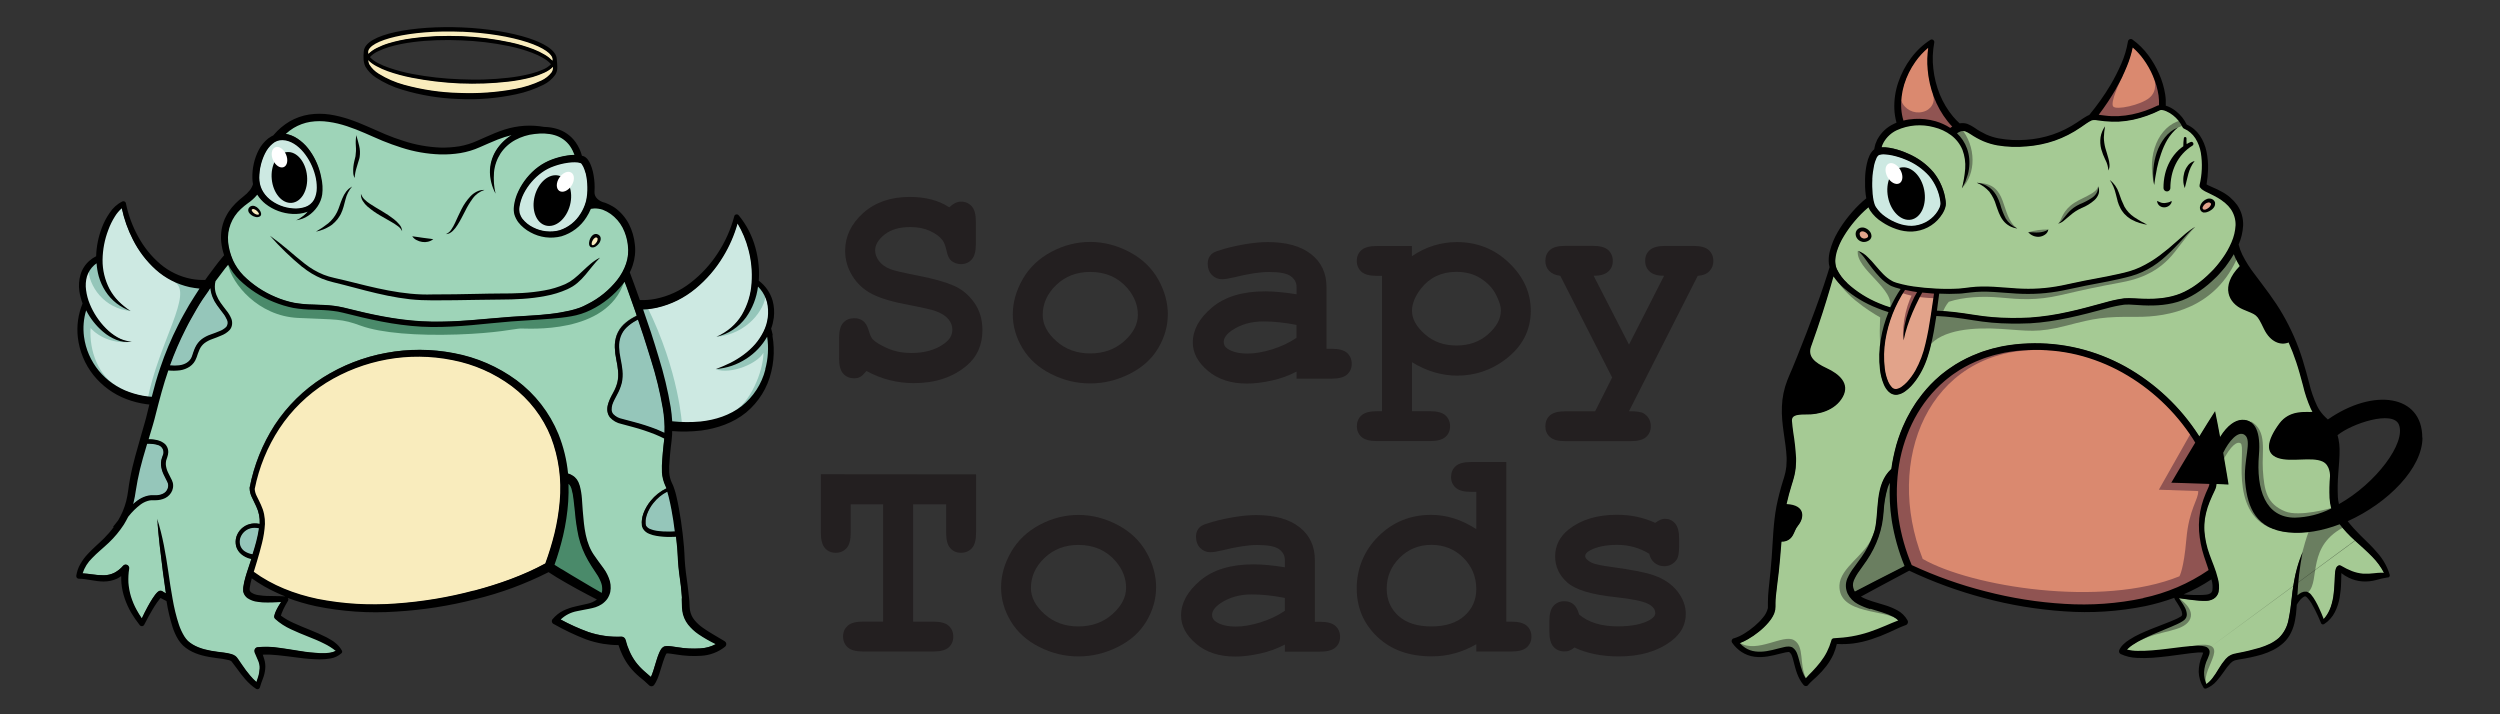 <svg xmlns="http://www.w3.org/2000/svg" id="Layer_1" data-name="Layer 1" width="350" height="100" viewBox="0 0 350 100"><rect x="0" y="0" width="350" height="100" fill="#333333" stroke="none"/><g><g><path d="M51.65,9.08c.33.53.78.97,1.32,1.3,1.1.69,2.3,1.21,3.56,1.55,2.53.7,5.15,1.09,7.78,1.15.91.03,1.78.03,2.63,0,1.75-.04,3.49-.23,5.2-.56,1.28-.23,2.53-.63,3.7-1.19.57-.25,1.06-.65,1.45-1.14.08-.12.14-.25.18-.38.03-.14.05-.28.04-.42,0-.03,0-.06-.03-.08-.03-.02-.07-.02-.09,0-.36.34-.77.62-1.22.81-.52.24-1.06.44-1.62.59-1.1.29-2.23.51-3.36.64-2.26.26-4.53.34-6.8.25-2.27-.09-4.53-.36-6.76-.8-1.11-.22-2.21-.52-3.28-.9-.54-.2-1.07-.43-1.57-.7-.42-.22-.81-.5-1.15-.84-.02-.02-.06-.03-.08-.02-.03.01-.05.04-.04.08,0,.09.02.18.04.27.02.14.07.28.14.41Z" fill="#f9ecbd"></path><path d="M51.55,7.6s.05,0,.07-.02c.33-.32.7-.58,1.11-.79.52-.26,1.06-.48,1.61-.66,1.1-.33,2.23-.57,3.37-.72,1.06-.14,2.18-.24,3.42-.3,1.12-.03,2.28-.04,3.44,0,2.29.09,4.57.38,6.81.86,1.12.24,2.22.57,3.29.98.54.21,1.06.47,1.56.77.39.22.74.5,1.05.81.01.02.04.03.06.02h.01s.05-.03.05-.06c.01-.05.02-.1.02-.15.03-.83-1.29-1.77-3.56-2.52-2.44-.81-5.71-1.34-9.19-1.5h0c-7.49-.32-13.17,1.26-13.24,2.89,0,.1.01.2.05.29,0,.04.03.06.06.07Z" fill="#f9ecbd"></path><path d="M50.97,8.79c.04.19.1.37.19.54.36.62.87,1.14,1.47,1.53,1.14.74,2.39,1.32,3.69,1.7,2.57.78,5.24,1.22,7.93,1.3,2.69.13,5.38-.1,8.01-.66,1.33-.28,2.62-.73,3.84-1.34.65-.32,1.2-.79,1.63-1.38.11-.17.19-.35.24-.54.04-.19.06-.38.05-.57-.01-.35-.02-.68-.07-1.03h0c.01-1.39-2.11-2.39-3.91-2.99-2.49-.81-5.8-1.36-9.33-1.51-6.67-.29-13.63.88-13.78,3.36h0s0,.01,0,.02h0c-.04.34-.05.68-.03,1.02,0,.18.03.36.07.54ZM77.38,9.79c-.04.13-.09.25-.17.36-.38.48-.86.86-1.41,1.12-1.17.55-2.41.95-3.68,1.18-2.58.48-5.2.67-7.82.56-2.62-.06-5.21-.45-7.73-1.14-1.25-.34-2.44-.86-3.54-1.54-.53-.32-.97-.75-1.3-1.27-.07-.12-.12-.25-.15-.38-.02-.08-.03-.17-.04-.26.34.34.74.63,1.17.85.5.27,1.03.51,1.57.7,1.08.38,2.19.68,3.31.9,2.23.44,4.5.71,6.77.81,2.28.1,4.56.01,6.82-.25,1.14-.13,2.26-.34,3.37-.64.56-.16,1.1-.36,1.63-.6.46-.2.88-.48,1.24-.83h0c0,.14,0,.29-.04.43ZM51.79,7.99c.32-.34.71-.62,1.14-.81.5-.24,1.02-.44,1.55-.6,1.08-.32,2.18-.54,3.3-.68,1.12-.15,2.25-.23,3.38-.27s2.26-.03,3.39.02c2.26.08,4.51.35,6.73.81,1.1.23,2.19.54,3.24.94.52.19,1.02.43,1.5.71.42.23.8.52,1.12.88-.33.33-.73.59-1.16.76-.51.22-1.03.4-1.56.54-1.08.28-2.18.48-3.29.6-1.12.13-2.24.2-3.36.24s-2.25.01-3.37-.03c-2.24-.08-4.48-.33-6.69-.75-1.1-.21-2.18-.5-3.24-.86-.53-.18-1.05-.39-1.54-.65-.42-.21-.8-.49-1.13-.83h0ZM64.69,4.44c3.48.15,6.73.68,9.17,1.48,2.23.74,3.54,1.65,3.51,2.45,0,.05,0,.09-.02.13-.32-.32-.67-.6-1.06-.83-.5-.3-1.03-.56-1.57-.77-1.08-.41-2.18-.74-3.31-.98-2.25-.48-4.53-.77-6.82-.86-1.15-.04-2.3-.04-3.44,0-1.14.05-2.29.14-3.43.3-1.15.14-2.28.38-3.39.72-.56.17-1.1.4-1.62.66-.42.21-.8.48-1.13.8-.03-.09-.05-.18-.04-.27.07-1.6,5.72-3.14,13.17-2.82Z"></path></g><g><path d="M87.67,45.8c-.37.36-.66.8-.84,1.29-.17.49-.25,1.02-.23,1.54.02.54.08,1.08.2,1.6.12.55.21,1.11.26,1.67.06.58.03,1.16-.09,1.73-.14.56-.36,1.09-.64,1.6l-.38.73c-.12.23-.22.48-.3.73-.07.24-.1.48-.09.73.02.23.1.44.25.62.35.36.8.6,1.29.69l1.6.42c1.08.28,2.15.62,3.19,1.02.33.13.69.3,1.08.48.01,0,.02,0,.03,0,.01,0,.03,0,.04,0,.02-.01.03-.03.04-.06.04-1.13-.04-2.26-.23-3.37-.41-2.33-.97-4.63-1.69-6.89-.16-.54-.33-1.1-.53-1.7l-.54-1.7c-.15-.43-.3-.85-.43-1.28l-.3-.89s-.02-.04-.04-.04c-.02,0-.04,0-.06,0-.09.04-.2.1-.3.16-.47.25-.9.57-1.29.94Z" fill="#95c6ba"></path><path d="M77.58,23.17c-.62.21-1.21.51-1.74.89-.54.38-1.03.83-1.46,1.34-.44.5-.81,1.06-1.11,1.65-.3.58-.51,1.21-.61,1.86-.05.3-.04.61.02.91.09.3.22.58.41.83.39.51.9.93,1.48,1.22.77.39,1.61.59,2.47.59.45,0,.89-.06,1.32-.19,1.25-.4,2.32-1.24,2.99-2.37l.02-.03c.29-.47.52-.98.67-1.51.02-.07.04-.15.07-.24.14-.64.2-1.3.18-1.95,0-.66-.09-1.32-.24-1.97h0c-.07-.3-.17-.6-.3-.89-.06-.13-.13-.25-.21-.37-.05-.08-.12-.15-.21-.2-.27-.09-.56-.13-.85-.12-.33,0-.65.03-.97.07-.66.09-1.31.25-1.94.47Z" fill="#cde9e2"></path><path d="M37.68,27.92c.94.77,2.09,1.23,3.29,1.32.14,0,.27.02.41.02.46,0,.92-.07,1.36-.22.55-.17,1.01-.54,1.29-1.04.27-.52.41-1.11.4-1.7,0-.61-.07-1.22-.23-1.81-.31-1.19-.87-2.3-1.65-3.26-.52-.61-1.58-1.65-2.96-1.7-.54-.02-1.07.17-1.48.53-.44.38-.79.84-1.04,1.36-.53,1.08-.8,2.27-.81,3.47-.01.57.11,1.14.36,1.66.26.52.62.99,1.07,1.36Z" fill="#cde9e2"></path><path d="M32.54,36.42c.37.81.88,1.55,1.5,2.18,1.3,1.28,2.83,2.3,4.51,3,.84.36,1.71.63,2.6.81.9.15,1.81.24,2.73.25l.48.02c.76.03,1.55.05,2.33.15.47.06.94.14,1.4.25l1.36.33c4.25,1.07,7.72,1.59,10.95,1.64h.77c1.76,0,3.45-.11,4.78-.21.87-.07,1.76-.15,2.61-.22.96-.09,1.96-.17,2.96-.25l1.7-.11c1.27-.07,2.58-.15,3.85-.3.92-.1,1.83-.26,2.72-.46.45-.11.89-.22,1.29-.37l.31-.12.3-.13c.2-.08.38-.18.57-.27l.04-.02c1.61-.81,3.03-1.97,4.14-3.39.55-.7.98-1.48,1.26-2.32.27-.83.36-1.71.25-2.58-.09-.87-.34-1.72-.74-2.51-.41-.76-.98-1.42-1.68-1.93-.35-.25-.72-.45-1.12-.59-.39-.14-.8-.2-1.21-.2-.17,0-.35.02-.52.06-.02,0-.04.02-.05.04-.17.41-.37.79-.61,1.16-.79,1.27-2.02,2.21-3.45,2.64-1.45.37-2.98.18-4.28-.55-.33-.17-.63-.38-.91-.61-.29-.24-.55-.51-.77-.8-.23-.31-.41-.66-.52-1.02-.1-.38-.12-.77-.07-1.15.09-.73.3-1.44.63-2.1.31-.65.7-1.27,1.16-1.83.46-.56.99-1.07,1.57-1.51.59-.44,1.23-.79,1.92-1.04.68-.25,1.38-.44,2.1-.55.34-.05.68-.08,1.02-.09.02,0,.04-.01.06-.03.01-.02.01-.05,0-.07-.15-.44-.37-.86-.64-1.25-.53-.76-1.31-1.31-2.2-1.56-.45-.13-.92-.2-1.39-.22-.48-.02-.96,0-1.44.06-.95.11-1.88.4-2.72.85-.84.46-1.56,1.12-2.09,1.92-.52.81-.83,1.74-.92,2.7-.07.81-.03,1.62.12,2.42-.34-.77-.52-1.6-.54-2.44-.01-1.06.27-2.1.82-3.01.55-.89,1.3-1.63,2.2-2.16.03-.02.05-.06.03-.09-.02-.03-.05-.05-.09-.04-.67.16-1.33.37-1.97.62-.51.2-.99.41-1.51.64-.33.15-.65.3-.99.43-.86.38-1.77.66-2.7.81-.92.14-1.86.21-2.79.18-1.86-.06-3.69-.38-5.46-.95-.9-.3-1.78-.59-2.6-.94-.53-.22-1.06-.45-1.57-.68l-.93-.41c-1.58-.67-3.29-1.33-5.08-1.57-.86-.13-1.73-.13-2.58,0-.84.14-1.64.44-2.37.89-.39.24-.76.51-1.1.81-.02.02-.03.05-.02.08,0,.03.03.05.06.05.57.1,1.12.31,1.6.64.56.37,1.06.83,1.48,1.36.82,1.05,1.4,2.26,1.7,3.55.04.17.08.34.11.52h0c.18.77.23,1.56.12,2.34-.1.6-.32,1.18-.67,1.68-.34.5-.77.93-1.28,1.26-.35.23-.74.41-1.14.52.35-.21.67-.46.96-.74.08-.08.17-.17.24-.26.02-.03.02-.07,0-.09-.02-.03-.06-.04-.09-.03l-.04.02-.07.03c-.64.22-1.32.31-2,.27-1.35-.07-2.65-.55-3.72-1.37-.46-.36-.85-.8-1.15-1.3-.01-.02-.03-.04-.06-.04-.02,0-.05,0-.06.03l-.04.06s-.05.06-.07.09c-.33.39-.71.73-1.13,1.02-.36.26-.7.54-1.02.84-1.3,1.19-1.97,2.91-1.81,4.67.09.89.32,1.75.69,2.56Z" fill="#9ed4b8"></path><path d="M27.45,43.28l-.3.53c-.41.73-.84,1.48-1.22,2.24-.84,1.65-1.57,3.35-2.2,5.09-.01.02-.01.04,0,.07.01.02.03.03.06.03.22.02.43.03.63.03.23,0,.46-.01.68-.04.89-.12,1.58-.61,1.82-1.3l.21-.62c.08-.22.16-.43.26-.64.1-.21.23-.41.37-.59.15-.19.32-.36.51-.51.38-.27.79-.49,1.23-.64l.12-.04c.37-.13.75-.27,1.1-.42.38-.14.72-.35,1.01-.63.23-.29.28-.68.14-1.02-.16-.38-.38-.74-.64-1.06l-.21-.28c-.19-.25-.39-.52-.59-.79-.51-.68-.82-1.49-.91-2.34,0-.03-.02-.06-.05-.07-.03,0-.06,0-.08.03l-.05.07c-.06.08-.11.16-.17.25-.46.65-.89,1.33-1.31,2l-.41.65Z" fill="#95c6ba"></path><path d="M14.45,46.37c-.96-.83-1.75-1.83-2.33-2.96-.01-.03-.04-.04-.07-.04-.03,0-.05.03-.07.05-.35,1.2-.45,2.47-.3,3.71.24,1.76.95,3.43,2.07,4.81,1.14,1.37,2.63,2.41,4.31,3,.83.3,1.7.51,2.58.62h0c.18.02.36.04.57.05h0s.07-.02.07-.06c.42-1.63.79-2.88,1.18-4.05.69-2.04,1.53-4.04,2.5-5.96.38-.79.82-1.57,1.25-2.32l.3-.52c.13-.2.25-.41.38-.61.34-.56.7-1.13,1.07-1.68.01-.02.01-.05,0-.07-.01-.02-.03-.04-.06-.04-.46-.04-.91-.11-1.36-.2-1.76-.38-3.39-1.22-4.74-2.43-1.31-1.18-2.39-2.6-3.18-4.18-.71-1.38-1.24-2.86-1.56-4.38,0-.03-.02-.05-.05-.06-.02-.01-.05-.01-.07,0-.38.34-.71.73-.98,1.16-.38.6-.69,1.24-.94,1.91-.5,1.34-.77,2.76-.78,4.2-.02,1.43.32,2.84.98,4.11.34.63.77,1.22,1.27,1.73.36.36.75.7,1.16,1-.47-.22-.92-.49-1.34-.81-.6-.47-1.12-1.03-1.54-1.67-.42-.65-.73-1.35-.94-2.09-.16-.59-.25-1.19-.3-1.79,0-.03-.02-.05-.04-.06-.02-.01-.05-.01-.07,0-.12.08-.23.17-.34.26-.48.43-.84.98-1.03,1.6-.18.64-.23,1.31-.14,1.96.09.69.27,1.36.54,1.99.53,1.28,1.3,2.45,2.28,3.43.49.5,1.04.93,1.65,1.27.41.23.86.41,1.32.51-.49-.02-.97-.12-1.42-.3-.68-.27-1.32-.66-1.87-1.14Z" fill="#cde9e2"></path><path d="M22.72,64.11l.1-.3c.14-.32.14-.67,0-.99-.17-.3-.46-.52-.8-.61-.36-.11-.75-.17-1.13-.16-.11,0-.22,0-.33,0-.03,0-.06.02-.07.05-.19.64-.4,1.33-.59,2.01-.33,1.18-.57,2.15-.74,3.07-.09.49-.18,1-.27,1.56-.04.28-.09.57-.13.81h0c-.04.23-.1.46-.15.68l-.03.13s-.02.07-.03.1l-.03.09s0,.07.03.08c.01,0,.03,0,.04,0,.02,0,.04,0,.05-.02.2-.18.42-.34.64-.49.35-.26.75-.46,1.17-.59.21-.06.43-.11.65-.12h.63c.37,0,.73-.07,1.07-.22.31-.15.56-.41.69-.73.14-.32.13-.68-.02-.99-.07-.16-.16-.33-.25-.51s-.2-.38-.3-.59c-.19-.4-.31-.82-.36-1.26-.01-.23,0-.46.04-.68.02-.11.05-.21.09-.31Z" fill="#95c6ba"></path><path d="M35.33,77.67s.06-.02.07-.05c.17-.53.36-1.15.53-1.78.17-.62.3-1.24.39-1.87,0-.04-.02-.07-.06-.08h-.05l-.1-.02c-.36-.07-.73-.05-1.08.04-.7.19-1.26.73-1.48,1.43-.1.34-.1.69,0,1.03.1.33.31.62.59.83.35.25.76.42,1.18.48h0Z" fill="#95c6ba"></path><path d="M78.42,70.17c.28-3.05-.14-6.13-1.23-8.99-1.14-2.85-3.04-5.33-5.5-7.16-2.47-1.83-5.32-3.09-8.34-3.68-6.11-1.24-12.46-.09-17.76,3.19-2.62,1.64-4.86,3.82-6.57,6.39-1.7,2.58-2.87,5.47-3.47,8.5.01.38.11.75.3,1.08.07.16.15.32.23.48.12.23.23.46.34.7.4.83.59,1.74.56,2.66-.05.89-.18,1.78-.41,2.65-.22.94-.49,1.85-.7,2.54l-.27.89c-.06.2-.12.41-.18.61,0,.03,0,.06.03.08,2.45,1.79,5.47,3.08,8.96,3.8,2.55.52,5.14.77,7.74.75,1.05,0,2.14-.04,3.26-.11,3.68-.25,7.33-.86,10.9-1.81h0c3.95-1.05,7.24-2.31,10.05-3.83.02,0,.03-.02.04-.04.51-1.37.94-2.77,1.29-4.19.36-1.49.61-3,.74-4.53Z" fill="#f9ecbd"></path><path d="M81.35,81.44l.64.38c.7.42,1.44.85,2.16,1.26l.03.02s.03,0,.04,0h.03s.04-.03.04-.05c.04-.11.06-.23.08-.35.04-.48-.05-.96-.25-1.39-.1-.24-.22-.47-.35-.69l-.17-.26c-.09-.14-.17-.28-.28-.42-.35-.54-.64-.99-.92-1.48-.6-1.04-1.04-2.16-1.32-3.33-.25-1.14-.42-2.3-.51-3.46-.06-.58-.12-1.16-.19-1.7-.05-.53-.16-1.06-.31-1.58-.02-.08-.05-.15-.09-.22-.01-.03-.03-.07-.05-.1-.02-.03-.03-.06-.06-.09l-.03-.04s-.06-.08-.09-.11c-.04-.04-.08-.08-.13-.12-.02-.02-.05-.02-.08,0-.02.01-.04.04-.04.07.03.82.02,1.65-.04,2.47-.12,1.59-.36,3.18-.71,4.74-.33,1.38-.73,2.74-1.2,4.07-.01.03,0,.07.03.09.27.17.62.39.99.62.88.56,1.81,1.12,2.77,1.7Z" fill="#4a8a6a"></path><path d="M100.23,90.12c-.84-.41-1.65-.87-2.42-1.4-.53-.37-1.01-.81-1.42-1.31-.42-.54-.69-1.18-.8-1.85-.04-.3-.06-.6-.06-.91v-.05c0-.28-.01-.58-.03-.89-.03-.55-.09-1.1-.18-1.76-.03-.24-.06-.48-.09-.73-.12-.94-.25-1.9-.3-2.87v-.22c-.03-.53-.05-1.03-.1-1.55s-.1-1.03-.16-1.52c0-.04-.04-.07-.08-.07-.3,0-.55.02-.77.02-.66,0-1.31-.04-1.96-.15-.33-.05-.66-.15-.97-.28-.36-.13-.66-.38-.86-.7-.09-.17-.14-.36-.15-.55-.02-.16-.02-.33,0-.49v-.02c0-.12.03-.24.05-.36,0-.05.02-.1.03-.15s.03-.11.05-.17c.03-.11.06-.21.1-.32.24-.62.57-1.2,1-1.72.59-.73,1.33-1.33,2.18-1.74.04-.02.05-.06.04-.1l-.15-.33c-.28-.59-.44-1.23-.49-1.89-.02-.58,0-1.15.04-1.73l.08-1.02.02-.23c.02-.22.04-.46.07-.67.04-.35.08-.7.12-1.07,0-.03-.01-.06-.04-.07-.44-.22-.87-.43-1.3-.59-1.02-.4-2.07-.75-3.13-1.03l-1.6-.44c-.6-.12-1.15-.43-1.57-.89-.2-.26-.32-.56-.35-.89-.02-.31.02-.62.11-.91.15-.47.36-.93.61-1.36l.1-.2c.26-.46.46-.96.59-1.48.11-.52.14-1.05.09-1.57-.05-.54-.13-1.08-.25-1.61-.12-.56-.19-1.12-.21-1.69-.02-.58.07-1.17.27-1.72.21-.55.53-1.05.96-1.46.42-.4.89-.73,1.4-1.01.13-.08.26-.15.4-.21.03-.02.05-.06.04-.09l-.08-.23c-.04-.13-.09-.27-.14-.4l-1.18-3.37-.3-.77s-.03-.05-.06-.05c-.03,0-.05,0-.07.03l-.25.33c-1.2,1.51-2.71,2.73-4.44,3.58-.86.43-1.78.72-2.73.89-.98.17-1.96.27-2.8.34-1.27.11-2.55.19-3.79.27l-1.78.11c-1.01.08-2.04.18-3.03.3-.83.08-1.68.17-2.52.24-1.53.13-3.55.28-5.6.26-4.1-.04-8.07-.92-11.07-1.68l-1.35-.33c-.44-.11-.89-.19-1.34-.24-.91-.11-1.85-.14-2.76-.17-.95,0-1.89-.09-2.82-.24-.93-.19-1.84-.46-2.72-.82-1.78-.71-3.4-1.76-4.78-3.08-.62-.61-1.14-1.31-1.55-2.07-.01-.02-.03-.04-.06-.04-.02,0-.05,0-.07.03l-.08.1c-.26.31-.52.63-.76.96l-.94,1.25s0,.02,0,.03c-.06.25-.1.51-.1.77,0,.41.08.82.23,1.2.15.39.35.76.59,1.1.18.26.37.5.57.76l.22.3c.29.36.53.76.7,1.18.09.24.12.5.09.75-.03.26-.13.51-.3.72-.33.34-.72.6-1.17.77h-.02c-.37.16-.74.3-1.1.43l-.15.03c-.39.13-.76.33-1.1.57-.31.25-.56.57-.73.94-.09.19-.17.39-.24.59l-.21.63c-.17.46-.48.86-.89,1.15-.4.27-.85.44-1.33.51-.54.08-1.09.09-1.63.02-.04,0-.07.04-.09.07-.68,1.98-1.22,4.02-1.75,6.11-.11.42-.25.98-.42,1.56l-.58,1.94s-.01.04,0,.07c.01.02.04.03.06.03h.14c.43,0,.87.05,1.28.18.22.07.43.17.62.3.09.07.18.15.26.24l.05.07c.06.07.11.16.15.24.11.22.16.46.16.7,0,.23-.05.46-.13.68l-.1.3c-.02.09-.03.18-.04.27-.03.18-.05.36-.03.54.04.38.14.74.3,1.09.08.18.17.35.27.53s.19.36.3.56c.1.22.16.45.16.69,0,.24-.04.48-.13.7-.18.44-.52.8-.94,1.01-.41.19-.85.29-1.3.28h-.63c-.17.02-.35.05-.52.1-.36.12-.7.29-1.01.52-.63.48-1.2,1.04-1.69,1.66l-.06.07c-.18.38-.39.74-.61,1.1-.6.92-1.31,1.76-2.1,2.51-.32.3-.65.59-.97.89-.49.43-.94.83-1.36,1.28-.62.6-1.07,1.34-1.34,2.15-.01.02-.01.04,0,.06.01.02.03.03.06.03.43.02.84.07,1.25.13h.07c.55.09,1.11.13,1.68.13.53,0,1.04-.12,1.52-.36.46-.25.88-.59,1.22-.99h.01c.08-.1.18-.14.3-.14.11,0,.22.04.3.12.09.09.14.23.12.36-.1.66-.14,1.32-.11,1.98.05.66.17,1.32.36,1.96.2.64.46,1.26.78,1.85.23.42.48.82.75,1.21.02.02.04.03.07.03.03,0,.05-.02.06-.04.22-.46.51-1.05.83-1.64.24-.44.43-.77.63-1.08.11-.17.23-.35.37-.54.07-.09.13-.17.22-.25.03-.04.07-.08.11-.11l.1-.09.04-.03s.08-.05.12-.07h.03c.1-.03.21-.02.3.04l.49.3s.06.02.08,0c.02-.02.04-.05.03-.07-.13-.86-.26-1.78-.41-2.87-.33-2.51-.59-4.77-.76-6.88.62,2.23,1.07,4.51,1.37,6.81l.03.21c.17,1.16.35,2.37.57,3.53.2,1.23.5,2.45.89,3.63.19.57.44,1.12.76,1.64.15.25.33.47.54.68.22.19.45.36.7.51,1.06.63,2.35.87,3.47,1.02l.95.12c.33.04.66.11.98.2.19.05.37.14.54.25l.03.02s.07.06.11.09l.07.07.73,1.04c.35.51.72,1.01,1.12,1.48.28.34.59.66.92.95.01,0,.03,0,.04,0h.03s.04-.03.05-.05c.09-.25.17-.48.24-.72.11-.39.18-.78.2-1.18.01-.38-.06-.76-.21-1.11-.1-.25-.21-.49-.32-.73l-.19-.43h0v-.02c-.09-.23.02-.5.25-.59,0,0,0,0,.01,0,.03,0,.06-.02.09-.02.99-.11,2-.08,2.99.08h.04c.65.08,1.29.19,1.91.3l.98.15c.94.16,1.89.26,2.85.31.46.02.93,0,1.39-.07.28-.04.56-.13.81-.26.02-.01.04-.03.04-.06,0-.02,0-.05-.03-.07-.51-.4-1.06-.75-1.64-1.03-.7-.36-1.45-.66-2.28-.99-.68-.27-1.53-.61-2.34-1-.82-.36-1.57-.84-2.23-1.44-.1-.09-.14-.23-.11-.36.06-.25.14-.49.26-.72.11-.23.22-.44.33-.63s.23-.38.36-.57c.02-.02.02-.05,0-.08-.01-.03-.04-.04-.07-.04l-.57.03c-.51.02-.93.04-1.32.04-.45,0-.9-.02-1.35-.09-.5-.05-.98-.23-1.4-.5-.25-.18-.43-.42-.54-.71-.02-.06-.03-.12-.04-.17v-.47l.02-.19c.06-.43.15-.85.28-1.26l.02-.08c.04-.15.08-.3.13-.44.09-.3.19-.61.3-.91s.17-.52.26-.78l.12-.36v-.03s0-.04,0-.06c-.01-.02-.03-.03-.05-.04h-.05l-.12-.03c-.43-.11-.84-.3-1.19-.58-.35-.28-.61-.66-.73-1.1-.11-.43-.1-.88.03-1.31.28-.84.95-1.49,1.81-1.73.41-.11.84-.12,1.26-.04l.1.02s.04,0,.06-.02c.02-.02.03-.04.03-.07.04-.83-.13-1.66-.48-2.41-.11-.26-.24-.51-.37-.78l-.19-.4c-.24-.43-.36-.91-.37-1.39v-.04c.6-3.12,1.79-6.1,3.51-8.77,1.75-2.66,4.05-4.92,6.74-6.63,5.45-3.41,11.99-4.63,18.3-3.4,3.15.59,6.13,1.87,8.72,3.76,2.6,1.92,4.62,4.51,5.84,7.51.72,1.76,1.17,3.62,1.35,5.52,0,.03.02.05.05.06l.06.02.14.04c.06.02.11.05.17.07l.08.04.05.03c.07.03.14.07.2.12.08.06.16.12.23.18s.12.13.18.2l.02.03c.06.07.12.14.16.22l.05.08s.06.1.09.16l.05.12c.05.12.1.24.13.36.15.56.24,1.13.28,1.7l.14,1.83c.18,2.25.37,4.57,1.71,6.38.32.48.68.95.99,1.37.15.19.32.44.51.74l.05.09c.14.24.27.5.37.76.27.62.34,1.31.22,1.97-.08.34-.22.66-.41.95-.2.27-.44.51-.73.7-.27.18-.56.32-.87.42-.24.08-.48.14-.72.19l-.16.03-.61.12c-.37.07-.73.13-1.08.21-.88.15-1.69.56-2.33,1.18-.02.02-.02.04-.02.06,0,.02.02.04.04.05,1.25.68,2.56,1.27,3.9,1.75,1.5.5,3.08.72,4.66.65h0c.23,0,.42.15.49.37.15.57.34,1.12.58,1.65.23.53.52,1.03.86,1.5.35.47.75.89,1.18,1.28.14.13.3.25.44.38s.33.27.49.43c.02.02.04.02.07.02.02,0,.04-.02.05-.04.1-.24.21-.52.33-.89.09-.3.18-.59.27-.89.07-.23.14-.47.22-.71s.17-.53.3-.82c.06-.15.13-.29.21-.42l.04-.06c.09-.17.23-.31.4-.4.04-.02.07-.03.11-.05.02,0,.03-.01.05-.01h.03l.18-.02s.06,0,.09,0h.17c.1,0,.2.01.3.03l.15.02.83.12c1.07.18,2.15.23,3.23.17.75-.04,1.49-.24,2.15-.59.02-.01.04-.04.04-.07,0-.02-.02-.05-.04-.06Z" fill="#9ed4b8"></path><path d="M91.42,70.39c-.38.48-.68,1.02-.89,1.6-.03.09-.06.18-.09.28,0,.05-.03.11-.04.17s-.02.09-.02.15c-.02.1-.03.2-.04.3v.05c-.01.13-.01.26,0,.38v.06s0,.1.02.15l.03.09.04.07c.15.22.37.39.63.48.28.11.57.19.87.23.54.08,1.1.12,1.65.11h.22c.21,0,.43,0,.7-.03.02,0,.04-.01.05-.03.01-.02.02-.04.02-.06-.14-1.11-.3-2.11-.48-3.07-.12-.67-.24-1.22-.36-1.73-.06-.25-.13-.52-.22-.78,0-.02-.02-.04-.04-.05-.02-.01-.04-.01-.06,0-.77.39-1.45.94-1.98,1.62Z" fill="#95c6ba"></path><path d="M107.44,47.08s-.06,0-.08.04c-.7,1.23-1.69,2.28-2.88,3.05-.65.41-1.34.75-2.07,1-.54.17-1.08.3-1.64.39.5-.2,1.02-.42,1.52-.67.66-.33,1.28-.72,1.87-1.16.59-.43,1.12-.93,1.6-1.48.47-.55.87-1.15,1.18-1.81.64-1.28.82-2.75.5-4.14-.18-.68-.5-1.32-.95-1.86-.1-.12-.21-.24-.33-.36-.02-.01-.05-.01-.08,0-.03,0-.05.03-.05.06-.19,1.54-.77,3.01-1.66,4.28-.85,1.15-2.03,2.02-3.39,2.48.5-.27.97-.6,1.4-.97.61-.52,1.13-1.13,1.54-1.81.8-1.37,1.27-2.91,1.36-4.5.11-1.59-.04-3.18-.46-4.72-.33-1.28-.83-2.5-1.5-3.63-.02-.02-.05-.04-.07-.03-.03,0-.05.02-.06.05-.46,1.62-1.14,3.17-2.02,4.61-1.02,1.7-2.32,3.21-3.85,4.47-1.55,1.29-3.39,2.21-5.35,2.66-.64.14-1.28.22-1.94.25-.02,0-.04.01-.06.03-.01.02-.01.05,0,.07.24.69.47,1.38.71,2.07l.39,1.15c.11.36.23.72.34,1.08.25.77.51,1.57.73,2.37.72,2.3,1.29,4.65,1.68,7.04.1.64.17,1.29.21,1.94,0,.04.03.07.07.07.76.07,1.48.11,2.18.11.6,0,1.2-.03,1.8-.09,2.28-.24,4.29-.99,5.8-2.17,1.65-1.31,2.83-3.13,3.34-5.17.27-1.02.4-2.08.39-3.14,0-.49-.04-.98-.12-1.46.01-.04-.01-.08-.05-.09-.01,0-.02,0-.04,0Z" fill="#cde9e2"></path><path d="M36.31,29.81s-.09-.05-.13-.08h0l-.03-.02h0c-.05-.13-.12-.25-.21-.35-.05-.05-.12-.06-.18-.02h0s-.09-.07-.13-.11c-.04-.02-.09-.02-.12,0h0s-.07-.05-.11-.05c-.15,0-.2.15-.22.28,0,.11.02.21.09.3.02.02.04.03.06.05,0,.02.02.03.03.04.05.05.11.09.18.11l.04.05c.09.14.26.23.43.21.05-.01.09-.03.13-.07.09,0,.18-.03.24-.09.03-.03.05-.08.04-.12,0-.06-.04-.11-.1-.12Z" fill="#f9ecbd"></path><path d="M83.85,33.48c0-.06-.01-.12-.04-.17-.02-.06-.05-.1-.09-.14-.08-.08-.2-.13-.31-.13-.07,0-.14.02-.2.05-.05,0-.09.02-.13.04-.07.03-.13.07-.18.12-.04.04-.07.08-.09.13-.03.06-.06.13-.07.2-.01.07-.03.14-.05.21-.04.04-.07.09-.08.15-.02.06-.02.12,0,.17,0,.06.02.12.05.17.06.1.15.17.26.2.12.03.24.02.34-.04.08-.05.14-.11.19-.19.02-.03.03-.06.05-.09l.08-.06c.12-.11.2-.25.24-.41,0-.03.01-.05.01-.08.01-.04.02-.09.01-.13Z" fill="#f9ecbd"></path><g id="shadow_1" data-name="shadow 1"><path d="M24.42,39.48c2.72,1.5-2.16,8.36-3.78,16.5l1.12.2,2.63-8.18,4.52-7.97-3.87-.91-.6.35Z" fill="#95c6ba"></path><path d="M12.35,37.37c-.02,2.7,2.29,5.87,5.95,6.17-1.72-.8-3.07-2.22-3.78-3.98-1.23-3-.65-3.47-.65-3.47l-1.03.95-.48.33Z" fill="#95c6ba"></path><path d="M11.36,47.67c-.31-1.6-.06-3.26.71-4.69l.89,1.16c2.42,4.08,5.49,3.7,5.49,3.7-2.39.35-4.58-.59-5.77-1.92-.2,3.26,1.12,6.75,3.85,8.24s1.1,1.23,1.1,1.23c0,0-3.79-2.07-5.03-4.19s-1.24-3.53-1.24-3.53Z" fill="#95c6ba"></path><path d="M90.58,42.89c4.53,9.14,4.91,16.66,4.91,16.66l-1.74-.15c-.32-3.12-1.05-6.18-2.15-9.11-1.85-4.95-2.27-7.22-2.27-7.22l1.25-.19Z" fill="#95c6ba"></path><path d="M100.31,47.17c4.36-.43,6.76-3.87,6.89-5.92l-.78-1.32-.53-.15s-.76,3.36-2.07,4.98-3.52,2.41-3.52,2.41Z" fill="#95c6ba"></path><path d="M100.21,51.71c2.21.74,5.86-.84,6.67-2.32,0,2.57-1.88,7.2-4.44,8.38-2.56,1.18.89.54.89.54,0,0,2.37-2.07,3.57-4.37s1.25-5.17,1.25-5.17l-.45-2.23s-2.19,2.63-3.61,3.63-3.64,1.48-3.87,1.55Z" fill="#95c6ba"></path><path d="M31.93,37.04c.54,2.66,4.2,7.21,9.79,7.47,5.59.27,6,.07,8.82,1.1,2.82,1.02,7.84,1.41,13.47,1.22s8.05-.81,8.88-.84,12.11.93,14.5-6.58v-.56s-2.98,4.04-7.89,5.06c-4.91,1.02-6.46.59-10.13,1.02-3.67.43-8.73.38-8.73.38l-3.78-.15-4.84-.78-2.94-.84s-2.55-.47-3.44-.47-4.32-.25-5.12-.43-4.61-2.18-5.69-2.99-2.74-3.1-2.74-3.1l-.18.5Z" fill="#4a8a6a"></path></g><path d="M42.33,37.37c.83.68,1.76,1.24,2.76,1.65.5.2,1.02.36,1.55.49.5.12,1.01.24,1.52.38,2.02.53,4.05,1.09,6.12,1.51,1.03.21,2.07.38,3.14.5s2.13.14,3.18.15c2.1,0,4.2-.03,6.29-.07l3.14-.04c1.05,0,2.11-.03,3.16-.1,1.06-.07,2.12-.2,3.16-.4,1.07-.19,2.1-.51,3.09-.95.25-.11.49-.26.73-.39.24-.15.46-.31.67-.49.41-.35.79-.74,1.13-1.15.68-.81,1.28-1.64,2.04-2.39-.98.45-1.75,1.24-2.51,1.94-.37.36-.75.7-1.14,1.01-.19.15-.39.29-.59.42-.22.12-.43.24-.66.35-.93.4-1.91.7-2.91.87-1.01.18-2.04.3-3.07.36-1.04.06-2.07.07-3.12.07s-2.1.03-3.15.05c-2.1.04-4.19.09-6.28.08-4.14.15-8.21-.95-12.27-1.96-.51-.13-1.02-.25-1.54-.36-.5-.11-.98-.25-1.46-.44-.95-.38-1.83-.9-2.63-1.53-.81-.63-1.6-1.31-2.4-1.99s-1.63-1.33-2.49-1.94c1.39,1.58,2.91,3.04,4.53,4.38Z"></path><path d="M46.66,31.29c.07-.06.15-.12.21-.18l.19-.21c.06-.07.13-.14.19-.21l.16-.23c.11-.15.21-.32.3-.49.16-.33.29-.67.39-1.03l.27-1.02c.16-.67.48-1.29.93-1.81-.15.09-.3.19-.45.3-.14.12-.26.26-.38.4-.22.29-.4.62-.54.96-.3.67-.45,1.35-.75,1.94-.29.59-.71,1.12-1.22,1.55-.54.43-1.12.82-1.73,1.17.71-.14,1.39-.41,2-.8.15-.09.3-.2.43-.32Z"></path><path d="M49.65,24.9c.03-.5.13-.98.28-1.46.07-.23.13-.47.21-.7l.11-.35c.04-.13.08-.26.1-.4.08-.53.06-1.07-.07-1.59-.11-.5-.26-.97-.41-1.48-.07.51-.09,1.02-.05,1.53.04.47.02.95-.05,1.42-.02.11-.05.23-.08.34-.03.12-.07.25-.09.37-.06.25-.1.51-.13.77-.03.26-.03.52-.02.78,0,.27.07.53.19.77Z"></path><path d="M51.49,28.94c.51.45,1.07.84,1.65,1.18.58.34,1.16.66,1.72.99.28.16.55.34.81.53.27.18.49.43.63.73-.02-.35-.16-.69-.4-.95-.22-.27-.47-.51-.75-.73-.53-.41-1.09-.79-1.68-1.13-.57-.34-1.14-.67-1.68-1.03-.27-.17-.51-.37-.74-.59-.24-.22-.41-.5-.52-.81-.02.36.07.71.26,1.01.19.3.42.57.68.8Z"></path><path d="M58.32,33.61c.24.13.5.22.78.26.55.09,1.11-.04,1.56-.38-.28-.06-.52-.07-.77-.11s-.47-.06-.7-.09c-.47-.06-.92-.15-1.48-.21.16.23.37.42.62.54Z"></path><path d="M63.4,32.32c.26-.26.49-.55.68-.87.39-.61.7-1.26,1.03-1.88.3-.62.66-1.22,1.07-1.78.41-.57.99-.99,1.65-1.2-.37-.01-.74.06-1.07.23-.34.17-.64.39-.9.67-.5.54-.92,1.14-1.25,1.8-.33.64-.61,1.29-.91,1.93-.14.31-.31.61-.5.89-.18.3-.45.53-.77.67.19,0,.37-.05.54-.14.16-.09.3-.2.43-.32Z"></path><path d="M35.24,30.15c.16.1.34.18.52.22.21.06.43.04.62-.07.06-.04.11-.09.14-.16.03-.06.04-.13.04-.2-.01-.1-.04-.2-.08-.3-.08-.17-.19-.33-.33-.46-.14-.15-.31-.26-.5-.33-.11-.04-.23-.05-.35-.04-.13.02-.25.08-.35.17-.21.18-.26.48-.13.73.1.18.24.32.42.43ZM35.28,29.32c.07-.06.16-.08.25-.05.13.04.25.1.36.19.12.09.22.2.3.32.03.05.05.11.07.17,0,.05,0,.05-.03.07-.11.05-.24.05-.35,0-.14-.05-.27-.12-.38-.22-.1-.08-.18-.18-.24-.3-.05-.11-.04-.13.03-.2Z"></path><path d="M82.6,34.5c.05.06.11.1.18.12.22.06.46,0,.65-.13.17-.11.31-.25.43-.41.13-.17.22-.38.24-.59.01-.13,0-.26-.07-.38-.07-.12-.17-.22-.3-.28-.12-.06-.26-.09-.4-.07-.12.02-.24.07-.34.15-.16.14-.29.31-.37.5-.08.18-.13.37-.15.57-.01.11,0,.22.02.32.02.07.05.13.1.18ZM82.83,34.04c.03-.15.09-.3.17-.43.07-.13.17-.24.3-.32.07-.06.17-.07.25-.03.08.04.13.12.12.21,0,.14-.05.27-.12.39-.08.13-.18.25-.3.35-.09.09-.22.13-.34.11-.04,0-.04-.03-.06-.08-.02-.07-.02-.13-.01-.2h0Z"></path><path d="M108.18,46.91c-.06-.31-.14-.61-.22-.91.18-.48.3-.99.37-1.5.1-.8.05-1.61-.16-2.39-.32-1.12-1-2.11-1.94-2.81.05-.72.05-1.44-.02-2.15-.08-.85-.23-1.68-.46-2.5-.45-1.65-1.24-3.18-2.32-4.49h0c-.11-.16-.34-.2-.5-.09-.07.05-.12.12-.14.21v.02c-.49,1.82-1.26,3.56-2.3,5.14-1.02,1.58-2.3,2.97-3.78,4.12-1.45,1.14-3.15,1.92-4.96,2.28-.71.14-1.44.19-2.17.17l-.8-2.23-.61-1.65c.16-.31.29-.63.4-.96.32-.95.43-1.96.31-2.96-.1-.99-.38-1.95-.83-2.84-.47-.9-1.14-1.68-1.96-2.28-.12-.08-.23-.15-.35-.22h-.01c-.32-.19-.65-.35-1-.48l-.25-.07h-.02c-.56-.19-1.28-.66-1.23-1.45h0c.01-.23.02-.46.02-.68,0-.73-.09-1.46-.25-2.18-.09-.37-.21-.73-.36-1.08-.09-.19-.19-.37-.31-.54-.15-.22-.35-.4-.59-.51-.09-.03-.18-.06-.27-.08-.18-.68-.48-1.32-.89-1.9-.65-.91-1.6-1.58-2.68-1.88-.52-.15-1.06-.23-1.6-.25h-.09c-.45-.08-.9-.13-1.35-.16-.95-.06-1.91,0-2.85.18-1.88.35-3.57,1.22-5.2,1.92-.79.36-1.63.62-2.49.77-.87.14-1.75.2-2.63.18-1.77-.07-3.53-.38-5.22-.94-.85-.27-1.69-.57-2.52-.92s-1.65-.72-2.49-1.09c-1.66-.73-3.42-1.4-5.3-1.68-.95-.14-1.92-.14-2.87,0-.97.15-1.9.48-2.75.97-.83.5-1.58,1.13-2.21,1.87l-.08.09-.24.12c-.16.09-.31.19-.46.3-.55.44-1.01.99-1.33,1.62-.62,1.21-.92,2.56-.89,3.92,0,.29.04.58.09.86-.1.32-.25.61-.46.87-.26.32-.56.61-.89.86-.39.3-.76.63-1.11.98-.35.35-.66.73-.94,1.14-.14.21-.26.43-.38.66l-.17.34c-.05.12-.09.24-.14.36-.35.95-.46,1.96-.35,2.96.07.6.2,1.2.4,1.78l-.3.35c-.34.42-.69.83-1,1.27l-.97,1.3c-.13.17-.26.36-.38.54-.66.02-1.32-.03-1.96-.15-1.59-.31-3.08-1.02-4.32-2.07-1.26-1.07-2.3-2.37-3.09-3.82-.81-1.46-1.39-3.03-1.73-4.67v-.04s-.02-.06-.04-.09c-.09-.17-.31-.23-.48-.14h0c-.73.37-1.34.93-1.78,1.62-.44.64-.8,1.33-1.07,2.05-.49,1.28-.76,2.63-.8,3.99-.32.16-.62.36-.89.59-.62.52-1.07,1.22-1.3,1.99-.22.75-.27,1.54-.16,2.31.09.59.24,1.16.45,1.72-.62,1.51-.85,3.16-.66,4.78.23,1.92.98,3.74,2.18,5.25,1.21,1.51,2.8,2.67,4.61,3.36.9.34,1.83.58,2.78.71l.44.05c-.09.36-.18.73-.27,1.1-.12.52-.25,1.03-.4,1.53l-.44,1.53c-.3,1.02-.59,2.05-.87,3.09s-.54,2.09-.73,3.16c-.1.53-.18,1.07-.25,1.6-.04.27-.08.52-.12.77s-.1.5-.16.74c-.13.49-.29.98-.49,1.45-.19.43-.4.85-.64,1.25l-.7.89.07.06c-.41.56-.86,1.08-1.35,1.57-.73.73-1.57,1.41-2.31,2.23-.39.41-.72.87-1,1.36-.29.5-.48,1.06-.57,1.63h0s0,.05,0,.07c0,.2.16.36.36.36h.02c1.07,0,2.2.38,3.45.39.65,0,1.29-.13,1.87-.4.21-.1.4-.22.59-.36,0,.33,0,.67.03,1,.07.73.22,1.44.46,2.13.23.68.53,1.34.89,1.97.36.61.77,1.2,1.21,1.76h0c.12.17.35.2.52.08.05-.04.09-.08.11-.13h0c.37-.72.75-1.43,1.16-2.12.2-.34.41-.68.64-1,.11-.16.23-.31.35-.46l.14-.16.83.43c.19,1.21.47,2.41.83,3.58.2.64.47,1.25.82,1.82.19.3.41.57.66.82.26.24.54.45.84.63,1.18.71,2.53.95,3.79,1.12.61.06,1.21.16,1.81.3.1.03.2.07.3.13.01,0,.03.02.04.03h0l.03.04.14.18.58.77c.75,1.03,1.54,2.1,2.69,2.86h0s.07.04.12.05c.19.05.38-.07.43-.26,0,0,0,0,0,0,.12-.41.25-.81.41-1.2.17-.43.28-.88.33-1.34.05-.49,0-.98-.15-1.44-.07-.2-.13-.39-.19-.59.71-.03,1.42,0,2.13.08.95.09,1.91.23,2.88.35.98.14,1.97.21,2.96.23.51,0,1.02-.04,1.53-.13.55-.09,1.06-.34,1.48-.7h0c.14-.09.18-.27.09-.41,0,0,0,0,0,0l-.04-.07c-.24-.41-.55-.76-.93-1.04l-.27-.21-.3-.18c-.18-.12-.38-.23-.57-.33-.78-.4-1.56-.73-2.34-1.05s-1.56-.62-2.3-.97c-.63-.28-1.23-.62-1.78-1.03h0c.03-.09.06-.19.09-.3.07-.2.16-.4.25-.59.19-.39.4-.78.63-1.15h0c.04-.05.06-.12.07-.18,0-.09-.02-.19-.08-.26,1.27.48,2.58.86,3.91,1.15,3.7.76,7.48,1.02,11.25.76,3.75-.22,7.48-.8,11.12-1.74,3.54-.86,6.97-2.13,10.23-3.78.38.24.75.48,1.13.72.94.56,1.89,1.11,2.84,1.63s1.86.99,2.8,1.48c-.39.29-.84.49-1.32.59-.54.14-1.11.23-1.68.38-.59.13-1.17.33-1.72.59-.57.29-1.07.69-1.48,1.18h0s-.04.05-.06.08c-.12.21-.04.47.16.59,0,0,0,0,.01,0l.04.02c1.44.82,2.95,1.54,4.5,2.14.8.29,1.62.5,2.46.64.7.11,1.4.17,2.11.17.15.47.33.94.55,1.39.28.59.62,1.15,1.02,1.66.4.51.86.97,1.35,1.39.46.35.9.74,1.32,1.15h0l.03.03s.05.04.07.06c.21.15.5.11.65-.1,0,0,0,0,0,0,.18-.26.33-.54.45-.83.12-.27.21-.55.3-.82.18-.54.33-1.08.5-1.6.08-.26.17-.51.27-.75.04-.11.1-.21.15-.31.02-.04.05-.08.08-.11h.16c.11,0,.25.03.38.04l.82.12c1.14.19,2.29.26,3.44.18,1.23-.06,2.4-.5,3.36-1.26h0s.09-.08.12-.13c.14-.22.07-.52-.16-.65l-.06-.04c-1.02-.63-2.07-1.18-2.99-1.84-.44-.31-.84-.67-1.18-1.09-.32-.39-.53-.86-.62-1.36-.04-.27-.06-.55-.07-.82,0-.3-.03-.61-.06-.92-.06-.61-.13-1.21-.21-1.81-.17-1.18-.33-2.35-.4-3.52-.03-.57-.05-1.2-.1-1.8s-.11-1.2-.18-1.8c-.14-1.2-.31-2.39-.53-3.58-.11-.59-.22-1.18-.37-1.78-.07-.3-.15-.59-.25-.89-.05-.16-.1-.31-.16-.46l-.1-.23-.09-.19c-.23-.48-.36-1.01-.39-1.54-.02-.57,0-1.14.06-1.71l.07-.89c.03-.3.06-.57.09-.87.08-.59.15-1.2.19-1.82v-.46c1.36.11,2.73.08,4.08-.08,2.23-.3,4.48-1.06,6.27-2.52,1.77-1.47,3.02-3.48,3.53-5.72.27-1.1.38-2.23.34-3.36-.02-.57-.08-1.14-.18-1.7ZM93,60.58c-.36-.17-.72-.33-1.08-.48-1.05-.4-2.11-.75-3.2-1.03l-1.61-.43c-.48-.09-.91-.32-1.25-.67-.14-.17-.22-.38-.23-.59,0-.24.02-.47.09-.7.08-.25.18-.48.3-.71l.38-.73c.29-.51.5-1.05.65-1.62.13-.57.16-1.16.1-1.75-.06-.56-.15-1.12-.27-1.68-.11-.52-.18-1.05-.2-1.59-.02-.51.06-1.03.23-1.51.18-.48.46-.91.83-1.26.38-.36.81-.67,1.27-.92.1-.06.2-.11.3-.16l.73,2.16.54,1.7c.18.57.36,1.13.53,1.7.72,2.25,1.28,4.55,1.68,6.88.19,1.11.27,2.24.23,3.37ZM81.99,24.23c.15.64.23,1.29.24,1.95.02.65-.04,1.3-.18,1.94-.02.08-.04.16-.07.24-.15.52-.38,1.02-.66,1.48l-.03.04c-.66,1.11-1.7,1.94-2.93,2.35-1.25.34-2.59.19-3.74-.41-.57-.28-1.07-.68-1.47-1.18-.18-.24-.31-.51-.4-.8-.06-.29-.07-.59-.02-.89.1-.64.3-1.26.59-1.84.6-1.17,1.47-2.19,2.54-2.96.53-.38,1.11-.68,1.73-.89.62-.22,1.26-.38,1.92-.47.32-.05.64-.07.96-.07.28,0,.55.03.82.12.07.04.13.1.17.17.08.11.15.23.21.36.13.28.23.58.31.88ZM37.12,21.46c.25-.51.6-.97,1.03-1.33.39-.35.9-.53,1.43-.51,1.11.04,2.14.77,2.9,1.68.77.94,1.33,2.04,1.64,3.22.16.58.23,1.18.23,1.78,0,.58-.12,1.15-.39,1.67-.28.48-.72.84-1.25,1.01-.56.18-1.15.25-1.73.19-1.19-.09-2.33-.54-3.26-1.3-.44-.37-.8-.82-1.06-1.34-.24-.51-.36-1.07-.36-1.63,0-1.19.28-2.36.81-3.43ZM33.73,29.25c.32-.3.66-.58,1.02-.83.42-.29.81-.64,1.14-1.02.04-.05.08-.1.12-.15.32.5.72.95,1.18,1.31,1.08.84,2.39,1.32,3.76,1.39.69.04,1.38-.05,2.03-.27l.12-.05c-.08.09-.16.17-.24.25-.4.4-.87.72-1.39.96.59-.08,1.16-.29,1.66-.62.51-.34.95-.77,1.3-1.28.35-.51.59-1.1.68-1.71.1-.79.05-1.59-.13-2.37h0c-.03-.18-.07-.35-.11-.52-.32-1.29-.9-2.5-1.72-3.55-.42-.54-.93-1-1.5-1.38-.49-.33-1.05-.56-1.63-.67.33-.31.7-.58,1.08-.82.72-.43,1.52-.73,2.35-.86.85-.13,1.71-.13,2.56,0,1.73.23,3.41.86,5.06,1.57.83.35,1.65.74,2.51,1.09s1.72.66,2.6.94c1.77.58,3.62.9,5.48.96.94.02,1.87-.04,2.8-.19.94-.16,1.85-.43,2.71-.82.85-.36,1.67-.75,2.5-1.07.64-.25,1.29-.46,1.95-.62-.9.54-1.65,1.29-2.2,2.18-.56.92-.85,1.97-.83,3.05.03,1.04.3,2.05.79,2.96-.23-.97-.3-1.97-.22-2.96.08-.95.4-1.86.91-2.66.52-.79,1.24-1.44,2.07-1.89.84-.45,1.75-.74,2.7-.84.47-.06.95-.08,1.43-.06.46.02.93.09,1.37.22.87.25,1.64.79,2.16,1.53.26.38.47.8.63,1.23-.35,0-.69.04-1.03.09-.72.11-1.43.29-2.12.55-.69.26-1.35.61-1.94,1.05-.6.44-1.13.96-1.6,1.54-.46.57-.85,1.18-1.16,1.84-.33.67-.54,1.38-.63,2.12-.05.4-.03.8.07,1.18.12.38.3.73.53,1.05.23.3.49.57.79.81.29.24.6.45.93.62,1.32.73,2.87.93,4.34.55,1.45-.44,2.69-1.38,3.49-2.66.24-.37.45-.77.62-1.18.16-.03.33-.05.5-.06.4,0,.8.06,1.18.19.39.15.76.35,1.1.59.69.5,1.26,1.15,1.66,1.91.4.77.65,1.62.74,2.48.11.86.03,1.73-.25,2.55-.28.83-.71,1.61-1.25,2.3-1.12,1.41-2.53,2.56-4.14,3.36-.2.1-.4.2-.59.3l-.3.13-.31.12c-.41.15-.85.26-1.29.37-.89.2-1.8.36-2.71.46-1.84.22-3.69.28-5.56.41-1.86.13-3.71.33-5.56.47-1.85.14-3.7.24-5.54.2-3.68-.06-7.33-.74-10.93-1.64l-1.36-.33c-.47-.11-.94-.19-1.41-.25-.95-.12-1.89-.13-2.82-.17-.91-.01-1.82-.09-2.72-.25-.89-.18-1.75-.45-2.58-.81-1.68-.7-3.2-1.72-4.49-3-.61-.63-1.11-1.36-1.48-2.16-.35-.81-.58-1.66-.67-2.54-.16-1.73.5-3.43,1.78-4.61ZM29.23,40.66c.07-.1.15-.21.22-.32.09.86.41,1.67.92,2.37.26.38.54.72.8,1.07.26.32.47.67.63,1.04.13.31.08.67-.12.94-.28.27-.61.48-.98.61-.39.17-.8.31-1.21.46-.45.15-.87.37-1.25.65-.19.15-.37.33-.52.52-.15.19-.27.4-.38.62-.1.21-.19.43-.26.65l-.11.32-.05.16-.05.14c-.25.73-.96,1.15-1.78,1.25-.43.05-.86.05-1.29,0,.63-1.74,1.36-3.43,2.2-5.08.46-.95,1-1.85,1.52-2.77s1.11-1.78,1.73-2.63ZM20.64,55.5c-.87-.11-1.73-.32-2.56-.62-1.66-.59-3.13-1.62-4.25-2.98-1.12-1.37-1.84-3.02-2.07-4.77-.16-1.23-.06-2.49.3-3.68.58,1.14,1.38,2.15,2.35,2.98.56.49,1.2.87,1.89,1.15.68.28,1.43.37,2.15.24-.7-.03-1.39-.24-1.99-.59-.6-.34-1.15-.77-1.63-1.26-.97-.98-1.74-2.14-2.26-3.41-.26-.62-.43-1.28-.52-1.95-.09-.65-.05-1.31.13-1.93.19-.6.54-1.14,1.01-1.56.1-.09.22-.18.33-.26.04.61.14,1.21.3,1.81.21.75.53,1.46.95,2.11.42.65.94,1.22,1.55,1.69.6.46,1.27.82,1.97,1.08-.61-.4-1.18-.87-1.7-1.38-.5-.51-.92-1.09-1.26-1.72-.65-1.26-.99-2.66-.97-4.08.02-1.43.29-2.84.8-4.17.24-.66.55-1.3.93-1.9.26-.43.59-.81.96-1.14.32,1.53.85,3.01,1.56,4.4.8,1.58,1.88,3.01,3.2,4.2,1.35,1.21,2.99,2.05,4.76,2.44.45.09.9.16,1.36.2-.5.75-.97,1.53-1.45,2.29-.53.94-1.08,1.87-1.55,2.84-.98,1.93-1.81,3.92-2.5,5.97-.46,1.33-.84,2.69-1.18,4.05-.2-.01-.4-.03-.59-.05h0ZM18.87,69.57c.05-.28.1-.55.13-.81.08-.52.17-1.04.27-1.55.2-1.03.45-2.05.74-3.07.19-.67.38-1.34.59-2.01.11,0,.21,0,.32,0,.38,0,.75.05,1.11.16.57.1.94.65.84,1.21-.02.1-.05.2-.1.29l-.1.3c-.04.11-.07.22-.09.34-.04.23-.06.46-.04.7.05.45.17.88.36,1.28.17.39.39.75.54,1.09.07.14.11.3.11.46,0,.16-.03.32-.09.47-.12.31-.36.55-.66.69-.32.15-.68.22-1.03.21h-.65c-.23.02-.46.06-.67.13-.42.13-.82.33-1.18.59-.22.16-.43.34-.64.52.02-.06.04-.12.06-.18.06-.28.13-.55.18-.83h0ZM37.44,83.44c-.41-.02-.83-.05-1.24-.12-.36-.04-.7-.16-1.01-.36-.1-.07-.18-.16-.22-.28l-.02-.08v-.21l.02-.14c.06-.41.14-.81.26-1.2,0-.03,0-.06.02-.08,1.13.81,2.34,1.5,3.61,2.07.36.17.73.32,1.1.46-.89-.07-1.72-.03-2.53-.07h0ZM35.34,77.59c-.42-.06-.82-.22-1.16-.46-.26-.2-.46-.48-.55-.79-.09-.32-.09-.67,0-.99.21-.67.74-1.19,1.42-1.38.34-.09.7-.1,1.05-.04l.15.03c-.09.63-.22,1.25-.38,1.86-.15.59-.33,1.18-.52,1.77h0ZM66.31,82.68c-3.56.95-7.21,1.55-10.89,1.81-3.67.28-7.35.06-10.96-.65-3.19-.67-6.31-1.87-8.93-3.79.15-.49.3-.99.45-1.48.25-.83.49-1.68.7-2.54.22-.87.36-1.76.41-2.66.03-.93-.16-1.86-.56-2.7-.18-.41-.39-.8-.57-1.18-.17-.32-.28-.68-.3-1.04.6-3.02,1.77-5.89,3.46-8.47,1.7-2.57,3.93-4.74,6.53-6.38,5.28-3.27,11.61-4.41,17.7-3.18,3.01.58,5.85,1.83,8.31,3.66,2.44,1.83,4.34,4.29,5.47,7.12,1.09,2.86,1.51,5.93,1.23,8.98-.13,1.52-.38,3.03-.74,4.52-.35,1.41-.78,2.81-1.28,4.18-3.12,1.7-6.55,2.9-10.02,3.82h0ZM78.62,79.69c-.33-.2-.67-.41-.99-.62.48-1.35.88-2.72,1.21-4.11.36-1.56.6-3.14.71-4.74.05-.83.07-1.65.04-2.48.05.03.09.06.12.11.03.03.06.07.08.11.03.04.06.08.08.12.05.1.09.2.13.31.15.51.25,1.04.3,1.57.07.56.13,1.13.19,1.7.09,1.17.27,2.33.51,3.47.28,1.18.74,2.31,1.34,3.35.3.52.61,1.01.93,1.48.17.25.3.46.45.69.13.22.24.45.34.68.2.42.28.89.25,1.35-.01.11-.04.22-.07.33l-.03-.02c-.94-.53-1.87-1.09-2.8-1.64s-1.86-1.1-2.78-1.67h0ZM95.43,83.73c.02.3.03.59.03.87,0,.32.02.64.06.96.1.69.38,1.34.81,1.89.41.51.89.96,1.43,1.33.78.53,1.59.99,2.43,1.4-.66.35-1.38.55-2.13.59-1.07.07-2.15.02-3.21-.16l-.83-.12c-.15-.01-.28-.04-.45-.04h-.12s-.09,0-.14,0c-.06,0-.12.01-.18.03-.03,0-.06.01-.09.02-.04.01-.08.03-.12.05-.2.12-.36.29-.46.49-.08.14-.15.28-.21.44-.12.28-.21.56-.3.83-.17.54-.32,1.08-.49,1.59-.1.3-.2.59-.33.87-.32-.3-.64-.54-.93-.81-.44-.38-.83-.81-1.18-1.27-.34-.46-.63-.96-.86-1.48-.24-.53-.43-1.08-.57-1.65-.08-.25-.3-.42-.56-.42h0c-1.57.07-3.14-.15-4.63-.65-1.34-.49-2.65-1.08-3.9-1.76.63-.61,1.43-1.01,2.29-1.17.54-.12,1.11-.21,1.69-.33.3-.06.6-.13.89-.22.31-.1.61-.25.89-.43.29-.2.54-.44.75-.72.2-.3.35-.63.43-.98.13-.68.05-1.38-.22-2.01-.12-.3-.26-.58-.42-.86-.17-.26-.35-.53-.52-.75-.34-.46-.68-.91-.99-1.37-1.33-1.79-1.51-4.08-1.7-6.34l-.12-1.73c-.04-.61-.14-1.22-.3-1.82-.05-.17-.11-.33-.18-.49-.04-.09-.09-.17-.14-.25-.05-.09-.1-.17-.17-.24-.07-.08-.13-.15-.2-.22s-.16-.12-.24-.18c-.08-.06-.16-.11-.25-.15-.09-.04-.17-.09-.26-.12l-.2-.06c-.18-1.9-.64-3.76-1.35-5.53-1.23-2.99-3.25-5.59-5.84-7.52-2.6-1.91-5.59-3.21-8.75-3.8-3.14-.61-6.36-.63-9.5-.04-3.14.57-6.15,1.74-8.85,3.45-2.7,1.71-5,3.98-6.76,6.65-1.73,2.68-2.92,5.66-3.53,8.79h0s0,.02,0,.04c0,.5.14.99.38,1.43.2.41.39.79.56,1.18.35.74.51,1.55.48,2.37,0,0,0,.02,0,.03l-.1-.02c-.43-.08-.88-.07-1.31.05-.88.24-1.58.91-1.86,1.78-.14.44-.15.91-.04,1.35.13.45.4.84.76,1.13.35.28.75.48,1.18.59l.17.04s0,.02,0,.03l-.38,1.15c-.1.3-.2.59-.3.92-.04.15-.09.3-.13.44-.13.44-.23.89-.3,1.35l-.02.19v.44c.02.08.04.16.06.23.11.3.3.56.56.74.43.28.92.46,1.43.51.45.07.91.1,1.37.09.45,0,.89-.01,1.32-.04l.57-.03c-.12.19-.24.38-.36.57s-.23.41-.34.64c-.11.23-.2.48-.26.73-.04.16.01.32.13.43h0c.66.6,1.42,1.09,2.24,1.46.78.37,1.57.69,2.35,1s1.55.62,2.27.99c.58.28,1.12.62,1.62,1.02-.25.12-.52.21-.79.25-.45.07-.91.09-1.37.07-.95-.05-1.9-.15-2.84-.31-.95-.15-1.91-.31-2.89-.44-1.01-.16-2.04-.19-3.05-.09-.04,0-.07.02-.11.03-.27.1-.41.4-.31.67v.04h0c.17.38.34.77.5,1.16.15.34.22.71.2,1.08-.02.39-.08.79-.2,1.16-.07.24-.15.48-.24.73-.32-.28-.62-.59-.89-.92-.4-.47-.77-.97-1.11-1.48l-.54-.79-.15-.2-.04-.05-.07-.08s-.09-.09-.15-.13c-.17-.12-.36-.21-.56-.26-.33-.09-.66-.16-1-.2l-.94-.12c-1.23-.16-2.44-.41-3.45-1.01-.24-.15-.47-.31-.68-.5-.2-.2-.37-.42-.52-.66-.31-.51-.56-1.05-.75-1.62-.39-1.18-.68-2.4-.89-3.63-.23-1.23-.41-2.49-.59-3.74-.37-2.5-.78-5.03-1.57-7.45.2,2.54.49,5.03.82,7.56.12.96.26,1.92.4,2.87l-.49-.3c-.11-.07-.24-.08-.37-.04h-.03c-.06.03-.12.06-.18.1l-.09.07s-.1.09-.14.14c-.09.09-.15.18-.22.27-.13.18-.26.35-.37.53-.23.36-.44.72-.64,1.08-.3.54-.57,1.09-.83,1.65-.27-.39-.52-.79-.74-1.2-.32-.58-.58-1.2-.78-1.84-.19-.63-.31-1.29-.36-1.94-.03-.66,0-1.32.11-1.97.05-.26-.12-.52-.39-.57-.17-.03-.34.03-.46.16h0c-.34.4-.75.73-1.2.97-.46.23-.97.36-1.48.36-.56,0-1.11-.04-1.66-.13-.43-.06-.87-.12-1.33-.14.26-.81.72-1.54,1.33-2.13.71-.75,1.54-1.4,2.34-2.16.8-.76,1.5-1.61,2.1-2.53.22-.36.42-.73.61-1.1.01-.02.03-.04.05-.06.49-.62,1.05-1.17,1.68-1.65.3-.22.63-.39.99-.5.17-.05.35-.09.53-.1h.59c.46,0,.92-.1,1.34-.3.44-.22.79-.59.98-1.05.09-.23.14-.48.13-.73,0-.25-.06-.49-.17-.72-.19-.41-.39-.74-.55-1.1-.16-.33-.26-.69-.3-1.06-.01-.17,0-.35.03-.52.01-.09.04-.17.07-.25l.1-.3c.08-.23.13-.46.14-.7,0-.26-.05-.51-.17-.74-.06-.12-.13-.22-.21-.32-.09-.09-.19-.18-.3-.25-.19-.14-.41-.24-.64-.31-.42-.13-.86-.19-1.3-.19h-.13l.12-.41.46-1.54c.15-.52.3-1.04.42-1.56.53-2.07,1.06-4.11,1.75-6.1v-.02c.55.06,1.1.05,1.65-.02.49-.07.95-.25,1.36-.52.42-.29.74-.7.91-1.18l.07-.17.05-.15.1-.3c.07-.2.14-.39.23-.58.16-.36.4-.67.71-.91.33-.24.69-.43,1.07-.56.41-.15.83-.3,1.25-.49.46-.17.87-.44,1.21-.8.18-.22.29-.48.32-.76.03-.27,0-.53-.09-.78-.18-.44-.42-.84-.73-1.21-.27-.36-.54-.69-.78-1.04-.24-.34-.44-.7-.59-1.09-.15-.38-.22-.78-.22-1.18,0-.25.03-.51.09-.75l.94-1.25c.26-.37.55-.71.84-1.06.42.79.95,1.51,1.58,2.13,1.39,1.33,3.01,2.38,4.8,3.09.88.36,1.8.64,2.74.83.94.16,1.88.24,2.83.25.93.03,1.85.05,2.75.17.45.05.89.13,1.33.24l1.35.33c3.61.91,7.32,1.64,11.09,1.68,1.88.02,3.75-.1,5.61-.26,1.86-.16,3.71-.38,5.55-.52s3.71-.22,5.58-.38c.93-.08,1.87-.17,2.81-.34.95-.16,1.88-.46,2.75-.89,1.74-.85,3.26-2.08,4.47-3.6.08-.11.17-.22.25-.33l.3.77,1.2,3.37.21.63c-.14.06-.27.13-.41.21-.51.27-.99.62-1.41,1.02-.43.42-.76.92-.98,1.48-.2.56-.29,1.15-.27,1.75.02.57.09,1.14.21,1.7.11.53.2,1.06.25,1.6.05.52.02,1.04-.09,1.55-.13.51-.33,1-.59,1.46-.3.49-.54,1.02-.72,1.57-.09.3-.13.62-.11.94.03.34.15.67.37.94.42.46.99.78,1.6.9l1.6.43c1.06.28,2.09.63,3.11,1.03.44.18.87.38,1.29.59-.04.35-.07.7-.12,1.07-.04.3-.06.61-.09.91l-.07.89c-.06.62-.08,1.24-.05,1.87.04.66.21,1.31.49,1.91l.1.22.05.11c-.86.41-1.62,1.01-2.22,1.75-.43.52-.77,1.11-1.01,1.74-.06.16-.1.33-.15.49-.04.17-.06.34-.08.52-.02.18-.02.36,0,.54,0,.21.06.41.16.59.21.34.52.59.89.73.32.13.65.23.99.28.65.11,1.31.16,1.97.15.26,0,.52,0,.78-.02.06.51.12,1.02.16,1.52.05.59.08,1.16.11,1.78.07,1.22.25,2.42.41,3.6.04.6.11,1.18.15,1.77h0ZM94.48,74.39c-.23.01-.46.02-.69.03-.62.01-1.24-.02-1.86-.11-.29-.04-.58-.12-.86-.23-.24-.08-.45-.23-.59-.44l-.04-.07-.02-.08c-.02-.06-.03-.13-.03-.19-.01-.14-.01-.28,0-.42.01-.15.03-.29.07-.43.04-.14.07-.3.12-.43.21-.57.51-1.11.89-1.58.53-.67,1.19-1.22,1.95-1.6.08.25.15.51.21.77.14.57.26,1.14.37,1.72.19,1.01.35,2.04.47,3.06ZM107.15,51.73c-.51,2.03-1.68,3.83-3.32,5.13-1.63,1.27-3.68,1.93-5.76,2.15-1.32.12-2.65.11-3.96-.03-.04-.66-.11-1.31-.21-1.95-.4-2.38-.97-4.74-1.69-7.04-.33-1.16-.71-2.29-1.07-3.44-.37-1.07-.73-2.15-1.1-3.22.66-.02,1.31-.11,1.95-.25,1.98-.45,3.82-1.37,5.38-2.66,1.54-1.27,2.85-2.79,3.87-4.49.88-1.44,1.56-3,2.02-4.63.67,1.13,1.18,2.34,1.51,3.61.41,1.53.56,3.12.45,4.69-.09,1.57-.56,3.1-1.35,4.46-.41.68-.92,1.28-1.52,1.8-.62.53-1.31.96-2.05,1.29,1.66-.37,3.13-1.34,4.14-2.71.91-1.28,1.49-2.76,1.68-4.32.11.11.22.23.32.35.44.54.76,1.16.94,1.84.32,1.38.15,2.82-.48,4.09-.32.64-.71,1.24-1.18,1.78-.47.54-1.01,1.03-1.59,1.46-.59.44-1.21.82-1.86,1.15-.67.33-1.37.63-2.07.89.76-.07,1.51-.22,2.23-.46.73-.25,1.42-.59,2.07-1.01,1.2-.78,2.2-1.83,2.9-3.07.23,1.52.14,3.08-.27,4.57h.01Z"></path><ellipse cx="40.51" cy="24.85" rx="2.48" ry="3.57" transform="translate(-2.18 3.97) rotate(-5.47)"></ellipse><ellipse cx="77.33" cy="28.09" rx="3.61" ry="2.55" transform="translate(30.56 95.77) rotate(-75.32)"></ellipse><ellipse cx="39.13" cy="22" rx=".99" ry="1.51" transform="translate(-5.54 17.55) rotate(-23.65)" fill="#fff"></ellipse><ellipse cx="79.15" cy="25.45" rx="1.53" ry="1.02" transform="translate(14.35 77.54) rotate(-56.62)" fill="#fff"></ellipse></g></g><g><g id="color_2" data-name="color 2"><path d="M293.8,16.13l.87.11c.45.06.91.09,1.37.09,2.12-.03,4.2-.55,6.09-1.5l-.02-.07h0l.05.06s.05-.03.08-.04h.04s.06-.04.06-.07c.02-.45,0-.91-.06-1.36-.14-.94-.4-1.85-.77-2.72-.37-.88-.85-1.7-1.41-2.47-.42-.58-.91-1.11-1.45-1.58-.02-.01-.05-.01-.08,0-.02,0-.04.03-.05.06-.19.9-.46,1.79-.82,2.64-.43,1.06-.93,2.08-1.5,3.07-.73,1.28-1.55,2.51-2.44,3.68-.01.02-.01.05,0,.08.01.02.03.03.05.03Z" fill="#da896f"></path><path d="M266.42,16.91s.05.06.09.05c1.46-.35,2.98-.32,4.43.09.73.21,1.42.52,2.05.93.01,0,.03,0,.04,0,.01,0,.03,0,.05,0l.05-.04c.07-.05.14-.1.22-.15.02-.01.03-.03.03-.05,0-.02,0-.04-.02-.06-.26-.27-.46-.5-.64-.73-.81-1.03-1.46-2.19-1.92-3.42-.46-1.22-.75-2.51-.86-3.81-.09-1-.06-2.01.08-3.01,0-.03-.01-.06-.04-.08-.03-.02-.06-.02-.08,0-.69.57-1.29,1.24-1.8,1.97-.68.97-1.21,2.04-1.56,3.17-.36,1.13-.5,2.31-.42,3.49.04.56.14,1.11.31,1.65Z" fill="#da896f"></path><path d="M262.58,29.02c.35.55.81,1.02,1.35,1.39.55.39,1.15.7,1.78.93.59.22,1.22.34,1.85.35h.09c.66-.02,1.31-.18,1.91-.47.59-.3,1.1-.72,1.5-1.24.21-.26.39-.55.53-.85.06-.14.1-.28.13-.43.02-.14.02-.28,0-.42v-.03c-.17-1.35-.72-2.62-1.59-3.66-.91-1.01-2.04-1.8-3.31-2.3-.62-.27-1.27-.47-1.94-.62-.32-.07-.65-.11-.98-.13-.29-.03-.59,0-.87.09-.2.13-.36.33-.44.56-.13.29-.23.59-.3.9-.14.66-.23,1.33-.26,2.01-.04.68-.02,1.37.04,2.05.08.65.2,1.38.5,1.88Z" fill="#cde9e2"></path><path d="M258.6,39.73h0c1.31,1.18,2.81,2.13,4.44,2.79.52.22,1.05.41,1.58.57.04.01.07,0,.09-.04.41-.89.89-1.75,1.43-2.57.01-.02.01-.05,0-.07,0-.02-.03-.04-.05-.05-.26-.06-.51-.13-.75-.21-.14-.04-.27-.09-.4-.14l-.2-.08-.19-.11c-1.01-.57-1.7-1.43-2.39-2.28-.26-.32-.5-.66-.74-.98l-.25-.34c-.23-.32-.48-.62-.75-.9.36.2.7.44.99.74.37.36.71.73,1.03,1.13l.06.07c.68.81,1.38,1.65,2.28,2.13l.17.09.19.08c.11.05.22.09.34.12.26.08.52.15.77.2.45.11.95.2,1.57.3.99.15,2.07.25,3.19.3,1.06.06,2.13.06,3.2,0,.27,0,.53-.05.79-.08l.81-.1c.58-.06,1.13-.1,1.64-.11,1.13,0,2.26.08,3.35.16,1.02.08,2.08.17,3.12.16,1.06,0,2.13-.06,3.18-.21,1.01-.14,1.99-.34,3.16-.6,1.03-.23,2.09-.43,3.1-.62,1.07-.2,2.17-.4,3.24-.65l.35-.08c.4-.09.82-.19,1.2-.3.5-.15,1-.33,1.47-.55.95-.45,1.86-1,2.7-1.63.81-.58,1.57-1.25,2.31-1.89l.17-.15c.17-.14.33-.3.5-.44.38-.33.76-.68,1.17-.99l-.38.4-1.1,1.2c-.73.8-1.51,1.56-2.34,2.26-.84.71-1.77,1.31-2.77,1.77-.51.23-1.03.41-1.56.56-.4.12-.8.21-1.2.3l-.39.09c-1.09.26-2.2.46-3.27.66-1.01.19-2.06.38-3.07.6s-2.1.47-3.2.6c-1.08.15-2.17.22-3.26.22-1.09,0-2.18-.08-3.24-.16s-2.14-.17-3.21-.16c-.5,0-1.02.04-1.59.11l-.8.1c-.27.03-.55.06-.82.08-.93.05-1.85.05-2.78,0-.02,0-.04,0-.05,0-.01.01-.02.03-.02.05-.05.3-.08.6-.12.88l-.2,1.5s0,.04.02.06c.01.02.03.03.05.03.86.05,1.65.11,2.4.19s1.59.21,2.36.33c.97.15,1.98.3,2.97.38.9.08,1.8.12,2.67.12h.45c.7,0,1.43-.02,2.22-.06,1.78-.13,3.54-.39,5.27-.79,1.46-.32,2.92-.72,4.34-1.1l.85-.23.41-.11c.75-.22,1.51-.38,2.28-.47.37-.03.75-.03,1.12,0h.27l.33.02c.34.02.67.03,1.01.04,2.05.07,3.74-.17,5.14-.73.4-.16.79-.34,1.16-.56l.56-.34c.12-.08.23-.15.35-.23l.19-.14c.71-.5,1.38-1.07,1.99-1.69.23-.22.45-.46.66-.7l.24-.27.19-.23c.2-.26.42-.52.6-.8.51-.68.95-1.42,1.3-2.21.34-.77.54-1.6.58-2.44.02-.81-.21-1.6-.66-2.27-.23-.34-.51-.64-.82-.9-.32-.28-.67-.52-1.03-.73-.3-.18-.63-.34-.96-.51l-.2-.1-.6-.3s-.07-.04-.11-.06c-.07-.04-.14-.08-.21-.13l-.05-.04-.11-.08c-.07-.07-.14-.14-.2-.22-.06-.07-.08-.16-.06-.25v-.04c.35-1.48.4-3.01.16-4.51-.12-.73-.39-1.43-.78-2.06-.39-.62-.96-1.1-1.63-1.39-.06-.03-.12-.08-.15-.14-.31-.68-.78-1.27-1.37-1.72-.29-.23-.61-.42-.95-.56-.16-.07-.33-.13-.5-.16-.14-.03-.28-.03-.42,0-1.19.59-2.44,1.04-3.73,1.32-.66.14-1.33.23-2,.27-.67.03-1.35.01-2.02-.06l-.98-.12h-.02c-.26-.06-.54-.06-.81,0-.26.11-.5.25-.73.41l-.87.6c-1.11.76-2.31,1.38-3.58,1.83-1.28.44-2.6.71-3.95.81-1.35.13-2.7.08-4.04-.14-.68-.11-1.34-.31-1.98-.58-.62-.28-1.22-.61-1.78-.99-.24-.16-.5-.3-.77-.41-.23-.07-.47-.06-.69.02-.18.06-.36.15-.51.26-.02.01-.03.03-.03.05,0,.02,0,.05.02.06.61.57,1.07,1.28,1.37,2.06.33.92.43,1.91.28,2.88l-.03.14c-.04.2-.08.38-.12.57s-.13.41-.2.6l-.14.4-.18.32-.07.14c.18-.73.3-1.47.35-2.22.07-.9-.07-1.81-.39-2.66-.34-.83-.9-1.55-1.62-2.09-.72-.54-1.55-.93-2.42-1.14-1.75-.47-3.6-.32-5.25.43-.78.37-1.43.97-1.86,1.71-.13.23-.23.47-.3.72,0,.02,0,.05.02.07.02.02.04.03.06.03.18,0,.35,0,.53,0,.37.03.74.09,1.11.17.71.17,1.41.41,2.07.71,1.35.58,2.56,1.46,3.51,2.58.46.58.84,1.21,1.12,1.89.29.68.48,1.39.57,2.13v.05c.03.18.03.37,0,.55-.04.2-.1.39-.18.57-.15.35-.34.67-.57.97-.46.6-1.04,1.09-1.72,1.43-.67.34-1.41.54-2.16.58-.75.02-1.5-.1-2.21-.35-.7-.23-1.36-.56-1.97-.98-.65-.41-1.2-.95-1.62-1.58-.04-.06-.08-.13-.11-.2l-.04-.07c-.03-.06-.05-.11-.08-.17,0-.02-.03-.04-.05-.04-.02-.01-.05-.01-.07,0l-.04.03-.04.03c-.66.56-1.28,1.18-1.84,1.85-.56.66-1.07,1.36-1.53,2.1-.45.73-.81,1.52-1.05,2.34-.12.4-.18.81-.19,1.23,0,.4.07.79.22,1.16.37.77.89,1.47,1.52,2.04Z" fill="#a5ca94"></path><path d="M267.25,43.53c.23-.66.5-1.3.82-1.93.13-.24.25-.47.38-.69.01-.02.01-.05,0-.07-.01-.02-.03-.04-.06-.04l-.64-.09c-.32-.05-.65-.12-1.01-.2-.03,0-.06,0-.08.03-1.39,2.11-2.33,4.5-2.75,6.99-.22,1.34-.26,2.7-.1,4.04.07.66.24,1.3.5,1.91.12.28.29.54.5.77.16.17.37.27.6.28h.09c.29-.05.56-.17.8-.35.27-.19.51-.4.73-.64.45-.49.85-1.03,1.18-1.61.66-1.18,1.15-2.45,1.43-3.77.3-1.16.53-2.44.76-4.03l.3-2.05c.05-.3.09-.63.14-.95,0-.02,0-.04-.02-.06-.01-.02-.03-.03-.05-.03-.56-.04-1.12-.09-1.66-.15-.03,0-.06.02-.08.05h0c-.17.3-.34.6-.49.9-.35.72-.63,1.3-.86,1.85-.27.63-.51,1.27-.73,1.91-.14.41-.28.89-.4,1.39.01-.49.06-.97.15-1.45.12-.68.3-1.35.53-2.01Z" fill="#e2a38a"></path><path d="M265.1,86.29c-.5-.25-1.02-.46-1.56-.63h0l-1.69-.52c-.59-.18-1.16-.41-1.71-.7-.61-.31-1.1-.81-1.41-1.41-.15-.32-.23-.67-.24-1.02,0-.35.06-.7.19-1.02.23-.54.52-1.04.88-1.5l.08-.11.3-.42c.25-.34.49-.66.72-1,.67-.93,1.21-1.95,1.61-3.03.08-.23.17-.48.25-.76.19-.87.3-1.76.34-2.64.15-2.06.33-4.4,1.97-5.88.01-.01.02-.03.02-.05v-.04c.07-.52.15-1.06.27-1.58.08-.47.21-.94.33-1.4l.08-.32c.33-1.14.75-2.25,1.27-3.33.12-.27.25-.54.4-.79l.43-.78c.11-.16.21-.32.3-.48.21-.35.44-.69.69-1.01.69-.97,1.48-1.86,2.35-2.67l.67-.6c.14-.13.3-.25.45-.36l.25-.19c.34-.27.69-.52,1.05-.75l.41-.27c1.02-.62,2.09-1.15,3.2-1.57.41-.17.84-.31,1.27-.43l.43-.13c.18-.06.37-.11.55-.14l.3-.07.3-.07c.18-.05.37-.09.56-.12,1.17-.22,2.35-.35,3.53-.39,2.37-.1,4.74.13,7.04.68,2.3.56,4.52,1.42,6.59,2.58,4.14,2.32,7.65,5.62,10.22,9.62l.06.11s.04.03.06.04h0s.05-.01.07-.04c.81-1.32,1.5-2.46,2.1-3.37.19.94.41,2.1.66,3.44,0,.03.03.06.06.06.03,0,.06,0,.08-.04.93-1.5,2-2.34,3.01-2.37.56-.05,1.11.16,1.5.57.7.74.98,2.21.8,4.25-.3,3.4.27,5.98,1.63,7.46.86.94,2.03,1.42,3.48,1.42,1.78-.05,3.52-.49,5.11-1.29.03-.02.05-.05.04-.09-.13-.48-.22-.97-.24-1.46-.04-1.01-.02-2.02.07-3.02,0,0,0-.01,0-.02,0-.14.03-1.59-1.07-2.1-.81-.38-1.95-.34-3.16-.3-1.1.04-2.23.08-3.1-.21-.53-.13-.95-.51-1.14-1.02-.26-.84.2-2.1,1.35-3.66,1.2-1.64,2.97-1.62,4.01-1.6.2.01.39.01.59,0,.03,0,.05-.02.06-.04.01-.02.01-.05,0-.07-.08-.13-.15-.27-.22-.41-.44-.97-.79-1.97-1.03-3.01l-.18-.68c-.26-.95-.52-1.92-.83-2.86s-.67-1.85-1.07-2.76c-.02-.04-.06-.06-.1-.04,0,0,0,0,0,0-.98.42-2.46.02-3.36-1.88s-.94-1.92-2.29-2.48l-.68-.28c-.98-.37-1.72-1.2-1.97-2.22-.23-1.15.3-2.44,1.55-3.71.02-.03.02-.07,0-.09-.22-.35-.42-.72-.6-1.09-.08-.17-.15-.35-.23-.55,0-.03-.03-.05-.06-.05-.03,0-.06.01-.07.04-.25.43-.51.84-.8,1.24-.2.3-.44.6-.66.86l-.19.23-.24.27c-.23.25-.46.5-.71.74-.65.65-1.36,1.24-2.12,1.76l-.2.14c-.12.08-.25.17-.37.24l-.6.35c-.41.23-.83.43-1.27.6-1.5.57-3.29.81-5.44.71-.35,0-.69-.04-1.02-.06l-.56-.03c-.36-.03-.71-.03-1.07,0-.77.1-1.53.25-2.27.46l-.3.08c-3.21.87-6.85,1.85-10.6,2.06-.98.05-1.86.06-2.7.04s-1.8-.05-2.7-.13c-1.02-.09-2.03-.25-3.01-.4-.76-.12-1.55-.24-2.32-.33s-1.62-.16-2.44-.19h0s-.07.03-.07.07v.05c-.23,1.58-.47,2.88-.77,4.09-.05.22-.11.44-.17.65-.03.12-.07.24-.1.35s-.07.22-.11.33c-.07.22-.14.45-.22.67-.24.67-.54,1.31-.9,1.92-.36.62-.78,1.2-1.26,1.72-.25.27-.53.51-.82.72-.32.23-.68.37-1.07.43-.22.03-.45,0-.66-.09-.1-.04-.2-.09-.28-.16-.07-.04-.13-.09-.19-.15l-.05-.04c-.26-.28-.48-.6-.63-.96-.28-.66-.46-1.36-.54-2.08-.16-1.4-.12-2.82.13-4.21.22-1.3.58-2.57,1.08-3.78,0-.02,0-.04,0-.06,0-.02-.02-.04-.05-.04-.53-.16-1.05-.35-1.56-.56-1.71-.66-3.29-1.61-4.68-2.81-.54-.47-1.02-1.01-1.42-1.6-.02-.02-.05-.04-.08-.03-.03,0-.05.03-.06.05-.14.51-.3,1.03-.46,1.61-.3,1.05-.65,2.17-1.05,3.42-.46,1.46-.97,2.95-1.55,4.56-.02.07-.05.14-.08.22-.56,1.57.74,2.43,2.22,3.12.94.44,2.13,1.18,2.46,2.21.17.59.08,1.22-.25,1.74-1.03,1.82-3.26,2.43-5.01,2.39-1.05-.02-1.65.09-1.92.37-.15.16-.22.38-.19.6.04.48.1,1.01.18,1.6.03.23.06.46.1.69.15.97.25,1.94.3,2.92v1.1c0,.1,0,.2-.02.3l-.07.48c-.04.27-.09.53-.17.79l-.04.15c-.05.22-.11.41-.17.6-.03.09-.06.18-.09.27-.3.98-.55,1.88-.75,2.76,0,.02,0,.04.02.06.01.02.03.03.06.03,1.07.05,1.77.38,2.03.95.3.66-.07,1.45-.47,1.93-.21.27-.37.56-.49.87-.07.17-.15.34-.24.5-.3.54-.88.87-1.5.84h-.02s-.07.03-.08.07l-.07.63c-.05.59-.09,1.17-.14,1.76-.09,1.06-.22,2.23-.39,3.56v.13c-.07.53-.14,1.09-.19,1.63-.03.3-.05.59-.05.86v.3c0,.21,0,.43-.03.64-.04.17-.08.35-.14.51-.02.05-.05.1-.07.15-.05.11-.1.22-.15.3-.03.05-.06.09-.09.14s-.12.19-.18.27l-.1.13c-.07.08-.13.17-.2.26-.4.47-.85.91-1.34,1.29-.47.39-.97.73-1.5,1.04-.37.22-.76.4-1.17.56-.02,0-.04.03-.05.05,0,.02,0,.05.02.07.22.25.48.46.75.65.44.29.95.47,1.47.54,1.06.15,2.14-.11,3.25-.41l.11-.03c.24-.06.49-.13.75-.18.16-.03.33-.05.49-.06h.14c.05,0,.1.01.15.02.11.02.21.06.3.13.29.22.51.52.62.86.1.28.19.57.26.86l.05.18c.12.49.26.97.42,1.44.12.33.27.65.46.95.01.02.04.03.06.04h0s.04-.01.06-.03c.19-.22.38-.42.57-.62l.32-.33c.41-.42.79-.86,1.15-1.32.35-.45.66-.94.93-1.45.25-.52.46-1.05.63-1.6v-.05c.05-.14.19-.24.34-.23.83-.04,1.65-.12,2.47-.26.81-.14,1.62-.34,2.4-.6.81-.26,1.6-.6,2.34-.9l.47-.2c.41-.18.84-.36,1.29-.53.02,0,.04-.03.05-.06,0-.03,0-.05-.02-.07-.2-.2-.43-.37-.69-.51Z" fill="#a5ca94"></path><path d="M264.92,72.8c-.25-1.73-.33-3.48-.24-5.23,0-.03-.02-.07-.05-.08-.03-.01-.07,0-.09.03-.12.22-.22.46-.3.7-.32,1.1-.52,2.24-.58,3.39-.05.6-.13,1.21-.24,1.8-.12.59-.27,1.18-.47,1.75-.4,1.14-.95,2.22-1.63,3.22-.23.35-.48.7-.72,1.03l-.3.42c-.33.44-.61.92-.83,1.43-.09.23-.13.47-.12.71.02.24.08.47.17.68.03.07.06.13.1.19.01.02.04.03.06.03.01,0,.02,0,.04,0l2.76-1.43,4.21-2.15s.05-.06.04-.1c-.86-2.06-1.47-4.22-1.82-6.42Z" fill="#6a7e60"></path><path d="M309.28,79.88s.04-.05.03-.08l-.04-.13s-.03-.1-.05-.15l-.16-.45c-.14-.39-.28-.8-.41-1.2-.37-1.13-.6-2.31-.68-3.5-.08-1.2.04-2.4.35-3.56.16-.58.35-1.15.58-1.7.07-.18.15-.35.23-.53.04-.1.09-.19.13-.3.02-.03.03-.07.04-.1l.02-.06.05-.16s.02-.1.02-.15v-.06s0-.04-.02-.06c-.01-.01-.03-.02-.05-.03-2.29-.08-4.63-.14-5.2-.16.32-.53,1.73-2.94,3.28-5.51.01-.03.01-.06,0-.09-.1-.17-.21-.35-.32-.52-2.49-3.87-5.9-7.07-9.92-9.32-2-1.11-4.13-1.94-6.35-2.48-2.23-.54-4.52-.76-6.8-.66-1.15.04-2.29.16-3.41.38-.18.03-.36.08-.53.12l-.3.07c-.1.03-.2.05-.3.07-.18.04-.36.08-.54.14l-.42.13c-.41.11-.81.25-1.2.41-1.06.4-2.09.91-3.06,1.5l-.4.27c-.34.22-.67.45-.99.7l-.24.19c-.14.11-.3.22-.43.35l-.61.57c-3.2,3.01-5.3,7.26-5.91,12.02-.29,2.27-.27,4.57.07,6.84.34,2.22.96,4.39,1.83,6.46,0,.02.02.03.04.04,3.33,1.54,6.8,2.78,10.35,3.68,3.62.93,7.32,1.52,11.06,1.74.9.05,1.79.07,2.67.07,2.83.02,5.65-.27,8.41-.87,3.29-.69,6.41-2.03,9.18-3.94Z" fill="#da896f"></path><path d="M332.21,77.95c-.59-.6-1.2-1.18-1.87-1.77-.2-.18-.39-.35-.6-.53h0c-.78-.68-1.5-1.44-2.13-2.27-.02-.03-.06-.04-.09-.03-2.51.96-4.98,1.35-7.15,1.13-4.78-.48-5.71-3.95-5.98-6.93-.08-1.25,0-2.51.2-3.75.2-1.43.34-2.46-.3-2.94-.22-.17-.5-.22-.76-.15-.86.21-1.8,1.5-2.37,2.67,0,.01,0,.03,0,.05.39,2.13.69,3.95.75,4.36-.49-.02-1.03-.05-1.59-.07-.04,0-.07.03-.08.07,0,0,0,0,0,0-.01.13-.03.25-.06.38-.02.09-.05.17-.08.26s-.08.19-.11.25l-.13.27c-.08.16-.17.33-.23.5-.24.52-.45,1.05-.63,1.57-.17.54-.3,1.08-.39,1.64-.07.56-.1,1.12-.07,1.69.08,1.14.33,2.26.72,3.33.12.33.25.66.38,1.01.31.76.57,1.54.78,2.33.18.62.22,1.26.11,1.9-.1.38-.34.7-.67.9-.31.17-.65.26-1,.27-.28.01-.57,0-.85-.02h-.07c-.3-.02-.6-.05-.88-.08-.35-.04-.7-.09-1.04-.14l-.7-.1-.21-.02h-.05s-.06.01-.07.04c-.02.02-.02.05,0,.08l.06.11c.08.12.16.24.24.36.15.23.32.48.47.76.16.28.27.6.3.92.02.2-.03.39-.12.56-.09.13-.2.24-.33.33l-.07.05c-.26.16-.53.31-.8.43-.49.23-.99.44-1.48.64l-.36.15c-.98.4-2,.82-2.95,1.29-.51.24-1,.53-1.47.84-.22.15-.44.32-.63.51-.05.05-.09.09-.14.14-.02.02-.02.04-.02.07,0,.03.03.04.05.05.47.11.96.17,1.44.18.69.01,1.39,0,2.08-.07.93-.07,1.88-.19,2.8-.3.47-.06.95-.12,1.43-.17.67-.08,1.39-.15,2.18-.17.16,0,.36,0,.58.03h.07c.09,0,.17.03.25.05h.03c.05.01.1.03.15.05l.05.02c.06.02.11.06.16.1.15.12.24.3.26.49,0,.13-.01.26-.05.39-.05.16-.11.31-.18.47l-.03.08c-.3.6-.48,1.26-.52,1.94,0,.57.11,1.13.34,1.65,0,.02.02.04.05.04h.02s.03,0,.04,0c.33-.23.62-.5.86-.82.31-.41.6-.84.86-1.28l.12-.19c.26-.43.55-.85.89-1.23.07-.08.15-.16.23-.23l.1-.09s.1-.07.15-.1l.06-.04c.07-.05.14-.09.22-.12h.02l.23-.09.21-.05.26-.06.14-.03c1.05-.19,2.08-.44,3.1-.74.49-.16.97-.35,1.44-.57.45-.22.87-.5,1.24-.83.73-.69,1.21-1.6,1.39-2.59.17-.79.29-1.58.37-2.38.03-.26.06-.52.09-.78.11-1.08.28-2.16.51-3.22.19-.82.43-1.62.72-2.4-.17.93-.28,1.73-.36,2.47-.1.87-.17,1.8-.23,2.89,0,.03.01.06.04.07.03.02.06.02.08,0,.16-.14.33-.27.52-.37.07-.04.15-.07.23-.08l.09-.03s.08,0,.12,0h.12s.08,0,.13,0c.21.05.41.16.55.33l.05.05c.24.28.45.58.63.9.16.3.32.6.48.95.21.45.41.93.64,1.52.01.02.03.04.06.05.03,0,.05,0,.07-.02.34-.37.61-.8.82-1.26.14-.3.25-.6.33-.92.09-.32.16-.64.22-.96.1-.66.16-1.33.18-2,0-.14,0-.27.02-.41,0-.21,0-.41.03-.63s.02-.36.05-.54c.01-.1.04-.2.06-.3.02-.07.05-.13.08-.19.02-.04.05-.08.08-.12.05-.05.12-.1.18-.13.08-.04.18-.04.26,0l.32.18c.4.23.82.43,1.26.6.5.19,1.02.32,1.55.36.55.03,1.09.01,1.63-.06l.16-.02c.24-.02.48-.05.74-.05.14,0,.28,0,.42,0,.03,0,.05,0,.07-.03.01-.02.01-.05,0-.08-.42-.81-.95-1.55-1.59-2.2Z" fill="#a5ca94"></path><path d="M261.69,32.84s0-.05,0-.07c-.05-.14-.14-.26-.27-.34l-.06-.03c-.06-.03-.11-.05-.17-.07l-.12-.02s-.1-.06-.15-.08c-.12-.03-.24-.01-.35.05-.04.02-.07.05-.11.08h-.02l-.05.03s-.09.06-.13.1c-.04.04-.07.08-.1.12,0,0,0,.01,0,.02-.02.04-.04.09-.05.13v.02s0,.09,0,.14v.02s.01.09.02.14c.01.04.03.08.05.12v.02s.05.07.08.11l.02.02c.12.11.26.17.42.2.08.02.17.02.26.02.05,0,.1,0,.15-.02h.04s.09-.03.13-.05l.04-.02s.07-.06.1-.09h.02s.07-.05.1-.08c0,0,.04-.05.04-.05l.04-.06s.04-.08.05-.12c.01-.04.02-.09.02-.14,0,0,0-.02,0-.02,0-.03,0-.05-.02-.08Z" fill="#e2a38a"></path><path d="M309.74,28.49c-.04-.13-.12-.23-.23-.3h0l-.06-.03-.06-.03s-.09-.02-.13-.02h-.02c-.09,0-.18.03-.26.07-.02.01-.05.03-.07.05-.1,0-.21.03-.3.08-.06.03-.11.07-.15.11-.03.03-.06.07-.08.11-.01.02-.02.05-.03.07-.01.02-.02.05-.03.08-.02.06-.02.13-.02.19-.03.04-.05.08-.06.12-.02.06-.02.12,0,.18,0,.06.02.12.05.17.06.1.16.17.27.21l.12.02c.08,0,.16-.02.23-.06l.14-.11h.06c.07-.02.13-.05.2-.08.06-.04.13-.07.19-.11.08-.06.15-.13.21-.21.04-.05.06-.11.07-.17.02-.11.01-.23-.03-.33Z" fill="#e2a38a"></path></g><g id="shadow_2" data-name="shadow 2"><path d="M257.17,39.15c1.5,2.8,6.06,5.29,6.06,5.29,0,0-.23,3.49.19,4.76,0,0,.38-3.41,1.38-5.68,0,0-5.4-2.22-7.64-4.37Z" fill="#6a7e60"></path><path d="M269.95,48.58c1.92-2.53,6.52-2.76,10.22-2.53s5.06.6,9.13-.46c4.07-1.06,5.22-1.27,9.79-1.23s11.16-1.23,14.23-8.48l-.35-1.15s-2.53,4.72-6.91,6.29-5.92,1.11-5.92,1.11l-3.03.15-2.73.65s-7.67,1.84-10.67,1.96c-2.99.12-7.9-.5-7.9-.5l-3.76-.54-1.38.15s-.46,3.23-.73,4.57Z" fill="#6a7e60"></path><path d="M264.54,43.24c1.01-2.65-4.77-5.53-4.45-8.11.45.3.85.66,1.2,1.06.44.56,1.82,2,1.82,2l1.26,1.29,2.15.83-1.71,3.09-.27-.16Z" fill="#6a7e60"></path><path d="M305.01,33.85c-1.48,1.63-4.32,3.46-5.88,4.06-1.56.6-4.42,1.01-4.42,1.01l-6.86,1.73-3.91.21-5.54-.46-2.76.2-1.03.2-3.48.22-.33,2.97,1.15-.13c.18-.59.48-1.14.88-1.61,2.03-.67,4.71-.82,7.21-.59,2.66.25,5.01.45,8.44-.34,3.43-.79,4.91-1.12,8.57-1.8,3.66-.68,5.41-2.12,6.52-3.22,1.11-1.1,2.4-3.17,3.74-4.51,0,0-.82.43-2.31,2.07Z" fill="#6a7e60"></path><path d="M274.64,26.36c2.02-1.94,2.07-5.88-.13-8.44l-1.1.56s1.53,1.36,1.74,2.89.23,3.3-.51,4.99Z" fill="#6a7e60"></path><path d="M302.5,21.05c1.09-2.47,2.34-3.4,3.17-3.41l-.41-.78c-3.03.83-4.77,4.76-3.67,9.05,0,0,0-2.65.49-4.03s.43-.83.43-.83Z" fill="#6a7e60"></path><path d="M276.77,25.6c4.6,0,3.1,4.51,5.65,6.4-1.28-.2-2.04-1.48-2.13-1.75s-.79-2.31-.79-2.31c0,0-.96-1.37-1.18-1.57-.22-.18-.46-.33-.71-.47l-.85-.3Z" fill="#6a7e60"></path><path d="M288.15,31.31c.45-.4.45-1.44,1.73-2.53s3.66-1.59,3.85-2.7c.15.76-.22,1.52-.9,1.88-1.2.74-2.9,1.7-2.9,1.7l-.96,1.05c-.2.27-.48.48-.81.6Z" fill="#6a7e60"></path><path d="M283.96,32.51c.91-.27,1.86-.4,2.81-.38,0,0-.23.52-1.23.64-.54.09-1.1,0-1.59-.26Z" fill="#6a7e60"></path><path d="M259.57,80.27l-.54,2.28,1.28,1.74,5.6,1.87s1.28,2.28-.14.69c-1.42-1.58-8.41-.67-8.25-4.91.1-2.46,3.65-4.28,4.58-6.74.94-2.47.35.38.35.38l-2.2,3.99-.69.72Z" fill="#6a7e60"></path><path d="M243.58,90c2.45,1.51,6.08-1.28,7.58-.38,1.5.9.69,3.27,1.68,5.34v.46l-1.2-2.1-.72-2.12-.64-.23-3.79.75s-1.76-.26-1.97-.33c-.38-.24-.75-.5-1.1-.79l.16-.6Z" fill="#6a7e60"></path><path d="M306.38,90.52c6.86-1.36,1.69,2.95,2.5,5.24,0,0-1.22-.95-.69-2.21.31-.71.53-1.45.68-2.21l-.68-.44-1.81-.38Z" fill="#6a7e60"></path><path d="M299.69,89.65c2.73-1.4,5.85-1.2,6.82-2.78s-1.44-3.09-1.44-3.09l-.07.35s1,1.69.84,2.2-1.46.92-1.46.92l-4.14,1.71-.55.69Z" fill="#6a7e60"></path><path d="M321.37,82.32c.82-5.78,2.07-8.44,2.07-8.44l4.48-1.46.51,1.23c-5.6,2.69-3.55,7.62-5.28,9.26,0,0-.76.42-.78.4s-1,1-1,1v-1.99Z" fill="#6a7e60"></path><path d="M311.08,64.74c1.27-2.52,2.17-2.97,2.61-2.67.83.58-1.73,9.48,4.26,11.88v-.85s-2.33-4.11-2.5-5.05.23-6.07.23-6.07l-1.48-2.07c-.48.03-.96.1-1.44.19-.08.08-2.97,3.28-2.97,3.28l1.29,1.34Z" fill="#6a7e60"></path><path d="M315.11,58.99c2.37,1.31,1.52,4.23,1.69,6.78.19,2.97.57,4.78,3.11,5.82,2.02.83,6.5-.47,6.5-.47l.4,1.67-8.55.43-2.23-2.4s-.69-5.97-.67-6.06.17-3.8.17-3.86-.42-1.9-.42-1.9Z" fill="#6a7e60"></path><path d="M266.18,14.11c.46,1.2,1.74,1.86,2.98,1.56,1.17-.26,1.87-1.36,1.43-2.47l.16-.46,3.17,5.19-.84.28s-2.76-1.13-3.99-1.13-3.21.52-3.21.52l-.13-2.92.43-.56Z" fill="#905452"></path><path d="M297.23,10.51c-.57,1.14-1.79,3.83-1.39,4.39.4.56,3.88-.2,5.07-1.2,1.19-1,.8-2.47.53-3.06s.84.39.84.39l.47,3.87-2.4,1.05-4.72.68s-2.68-.25-2.61-.38,3.17-4.6,3.17-4.6l1.04-1.15Z" fill="#905452"></path><path d="M266.5,47.63c-.32-2.4.58-5.54,1.55-7.04h.67s-2.2,4.64-2.21,7.04Z" fill="#905452"></path><path d="M266.16,40.95c1.85.81,4.9.8,4.9.8v-1.02s-4.24-.53-4.33-.5c-.21.22-.4.46-.56.72Z" fill="#905452"></path><path d="M306.75,60.59l-4.51,7.97,5.51.19c.06,1.15-1.3,2.52-1.66,6.74-.36,4.22-.97,5.19-.97,5.19-10.86,4.42-29.18,1.46-35.94-2.43-5.41-13.76.75-29.26,16.17-29.26,12.58,0,18.11,7.47,18.11,7.47,0,0-7.01-8.18-19.13-8.18s-17.62,9.46-18.78,17.83c-1.16,8.36,2.01,13.59,2.01,13.59,5.11,2.33,10.51,3.98,16.05,4.91,8.85,1.42,17.91-.66,17.91-.66l6.76-2.46,1.5-1.56s-1.64-3.91-1.64-5.68,1.64-5.86,1.64-5.86c0,0-.07-2.33,0-2.4s-1.26-3.91-1.26-3.91l-1.77-1.5Z" fill="#905452"></path></g><g id="contour_2" data-name="contour 2"><path d="M260.72,33.86c.26.05.53.01.77-.11.06-.03.13-.06.18-.1.06-.04.11-.09.16-.14.1-.12.17-.27.18-.42,0-.28-.1-.54-.29-.75-.17-.2-.39-.34-.63-.43-.27-.1-.57-.08-.83.05-.06.04-.12.08-.18.13-.05.05-.11.11-.15.17-.04.07-.07.13-.1.2-.02.07-.04.15-.04.22-.02.28.08.56.26.77.17.21.41.35.67.4ZM260.53,32.44c.21-.14.6,0,.82.23.11.1.18.24.19.39,0,.11-.09.2-.24.27-.29.14-.63.06-.82-.2-.09-.12-.13-.26-.13-.41,0-.12.08-.23.18-.29Z"></path><path d="M308.6,29.75c.12,0,.25-.01.37-.05.22-.06.42-.17.6-.3.21-.14.39-.34.49-.57.03-.07.04-.14.05-.22.01-.08.01-.17,0-.25-.03-.08-.06-.16-.11-.23-.05-.06-.1-.12-.16-.17-.24-.17-.55-.21-.83-.12-.46.16-.83.53-.98,1-.1.27-.03.57.18.77.11.09.24.15.38.15ZM308.4,28.96c.07-.15.17-.29.3-.4.12-.1.27-.18.43-.21.12-.03.24,0,.33.08.09.08.11.08.08.21-.05.15-.14.28-.26.39-.13.12-.28.21-.44.28-.12.06-.27.06-.39,0-.1-.09-.12-.24-.05-.36Z"></path><path d="M278.52,26.86c.43.57.75,1.21.94,1.9.25.69.47,1.45.97,2.1.24.32.55.58.9.78.34.18.71.29,1.08.34-.66-.3-1.22-.78-1.61-1.39-.33-.65-.59-1.32-.78-2.03-.12-.37-.27-.72-.45-1.07-.19-.35-.43-.68-.72-.96-.58-.54-1.32-.87-2.1-.95.68.29,1.28.72,1.77,1.27Z"></path><path d="M284.63,33.01c.27.11.56.16.84.14.3-.02.58-.13.83-.3.25-.16.42-.42.47-.72-.21.14-.44.24-.68.3-.22.06-.44.1-.66.11-.23.02-.46.02-.69,0-.24,0-.49-.04-.78-.03.18.22.41.39.68.5Z"></path><path d="M289.82,30.16c.48-.43,1.02-.78,1.61-1.04.65-.26,1.26-.63,1.78-1.09.27-.24.48-.55.6-.9.1-.35.08-.72-.08-1.05.03.32-.04.65-.2.93-.16.27-.37.49-.63.67-.54.36-1.11.66-1.72.9-.33.15-.63.33-.92.54-.28.21-.54.45-.77.72-.23.26-.44.53-.65.79-.19.27-.43.5-.7.68.34-.09.65-.26.9-.5l.77-.65Z"></path><path d="M294.76,22.39c.24.46.38.97.42,1.48.12-.26.17-.54.15-.82-.02-.28-.06-.55-.14-.82-.14-.53-.3-1.02-.44-1.5-.13-.49-.2-.99-.21-1.49.02-.52.07-1.04.17-1.56-.32.45-.54.97-.63,1.52-.08.56-.05,1.13.09,1.67.15.52.34,1.02.58,1.51Z"></path><path d="M296.46,28.16c.11.36.25.72.43,1.05l.15.25c.05.08.12.16.17.23l.18.23.21.2.21.2.23.17.23.17c.08.05.16.09.25.13.65.35,1.36.57,2.09.67-.64-.32-1.25-.67-1.84-1.07-.56-.38-1.02-.88-1.35-1.46-.31-.63-.57-1.28-.78-1.95-.24-.71-.68-1.33-1.27-1.79.39.58.67,1.23.83,1.92.08.35.17.7.27,1.05Z"></path><path d="M301.95,23.66c.15-.73.35-1.44.6-2.14.23-.69.53-1.36.9-1.99.39-.63.88-1.21,1.45-1.69-.72.31-1.35.8-1.83,1.42-.48.62-.86,1.32-1.11,2.06-.25.74-.41,1.5-.48,2.27-.07.77-.04,1.54.1,2.3.11-.76.23-1.5.38-2.23Z"></path><path d="M303.49,28.35c-.16.04-.32.07-.49.08-.15,0-.31-.02-.45-.06-.19-.07-.38-.15-.56-.24.01.24.12.47.3.64.2.18.46.27.72.26.26,0,.5-.1.7-.26.09-.08.17-.17.24-.28.07-.11.09-.23.08-.36-.17.11-.35.18-.54.23Z"></path><path d="M306.32,23.16c-.24.3-.41.64-.52,1-.1.36-.15.72-.14,1.09,0,.37.07.73.21,1.08.2-.71.32-1.37.5-2,.09-.31.2-.62.34-.92.15-.31.33-.6.54-.87-.37.1-.7.31-.93.61Z"></path><path d="M303.1,24.4c-.15.64-.22,1.3-.21,1.96.02.26.25.46.52.44.24-.02.42-.21.44-.44h0c0-.59.06-1.17.18-1.75.12-.57.31-1.12.57-1.65.26-.52.59-1.01.98-1.44.4-.44.85-.82,1.36-1.13.14-.08.18-.25.1-.39-.07-.13-.23-.18-.37-.11-.19.08-.37.18-.54.28-.02-.27-.03-.53-.02-.8h0c0-.1-.08-.19-.19-.19-.09,0-.17.06-.18.15-.05.38-.08.76-.08,1.15-.22.15-.43.32-.63.5-.48.46-.9.98-1.22,1.57-.32.58-.56,1.19-.71,1.84Z"></path><path d="M267.56,30.75c1.4-.27,2.22-2.12,1.83-4.14s-1.84-3.41-3.24-3.16-2.22,2.12-1.83,4.14c.39,2.01,1.84,3.42,3.24,3.16Z"></path><path d="M339.12,61.28c0-6.03-6.82-7.01-13.22-2.55l-.08-.08-.3-.28c-.1-.09-.19-.18-.27-.28-.35-.39-.65-.83-.88-1.31-.46-1-.83-2.05-1.08-3.12-.29-1.09-.58-2.2-.93-3.31-.68-2.2-1.61-4.32-2.76-6.31-1.14-2-2.58-3.81-3.92-5.61-.68-.87-1.27-1.8-1.76-2.78-.22-.45-.39-.93-.51-1.42.37-.84.58-1.75.63-2.67.04-1.02-.26-2.02-.83-2.85-.58-.79-1.33-1.44-2.2-1.89-.41-.23-.83-.43-1.24-.6-.21-.09-.41-.18-.6-.27-.09-.04-.17-.09-.25-.14h0c.12-.7.19-1.41.21-2.13.02-.81-.05-1.63-.21-2.42-.16-.82-.48-1.6-.95-2.3-.46-.67-1.09-1.2-1.83-1.52-.34-.72-.85-1.35-1.47-1.85-.33-.27-.69-.49-1.08-.66-.12-.05-.25-.1-.38-.14.02-.52,0-1.04-.08-1.56-.16-1.01-.45-1.99-.87-2.92-.41-.93-.92-1.81-1.53-2.62-.61-.82-1.35-1.55-2.18-2.15h0c-.05-.04-.12-.06-.18-.08-.22-.03-.42.12-.46.34,0,0,0,0,0,0v.02c-.18,1.07-.49,2.12-.93,3.11-.44,1.01-.94,2-1.5,2.95-.88,1.48-1.88,2.88-2.98,4.21l-.2.09c-.08.04-.16.09-.24.13-.16.09-.3.18-.44.27l-.82.55c-1.06.71-2.21,1.29-3.42,1.7-1.22.41-2.48.66-3.76.74-1.27.1-2.55.03-3.8-.2-.61-.11-1.2-.3-1.77-.55-.57-.27-1.12-.58-1.63-.95-.31-.21-.64-.39-.99-.53-.35-.11-.72-.14-1.08-.07-.32-.29-.62-.61-.9-.93-.79-.94-1.42-2-1.88-3.13-.46-1.15-.77-2.35-.9-3.58-.15-1.22-.1-2.46.13-3.68h0c.02-.09,0-.18-.05-.25-.09-.17-.3-.23-.47-.14,0,0,0,0,0,0-1.07.69-2,1.57-2.75,2.59-.76,1.02-1.35,2.15-1.76,3.35-.42,1.21-.61,2.5-.56,3.78.03.64.13,1.27.3,1.89-.12.05-.25.11-.37.17-.95.44-1.74,1.17-2.25,2.08l-.1.17-.07.19-.16.38c-.08.24-.11.49-.17.74-.11.09-.21.19-.3.3-.14.17-.26.36-.35.56-.16.35-.29.72-.37,1.11-.16.72-.25,1.46-.26,2.19-.02.73,0,1.46.09,2.19.02.17.05.34.08.51-.18.14-.35.28-.51.43-.69.62-1.33,1.3-1.91,2.02-.59.72-1.12,1.48-1.58,2.28-.48.81-.84,1.69-1.08,2.6-.13.47-.19.96-.18,1.45,0,.29.04.57.12.84v.03l-.26.85c-.18.56-.36,1.12-.55,1.69-.38,1.12-.77,2.24-1.18,3.35-.82,2.22-1.66,4.44-2.55,6.63-.22.55-.44,1.1-.67,1.64l-.35.81-.17.41-.18.44c-.46,1.18-.72,2.43-.76,3.69-.11,2.52.57,4.89.66,7.15v.42c0,.14,0,.28-.02.41s0,.28-.02.41l-.06.41c-.04.27-.09.53-.17.79-.05.25-.16.56-.25.84-.36,1.16-.66,2.33-.9,3.52-.45,2.4-.5,4.81-.67,7.17-.09,1.18-.2,2.35-.33,3.53-.06.6-.13,1.18-.17,1.8-.02.3-.03.62-.03.93v.47c0,.12,0,.23,0,.35-.12.49-.35.95-.69,1.33-.35.44-.75.84-1.18,1.2-.43.37-.89.71-1.38,1.01-.47.3-.97.54-1.5.7h-.04c-.05.01-.1.04-.14.07-.17.14-.2.39-.07.56h0c.36.51.81.96,1.34,1.3.53.34,1.14.57,1.77.65,1.25.17,2.46-.13,3.56-.42.28-.07.55-.14.81-.19.12-.02.24-.04.35-.05.04,0,.08,0,.12,0,.04,0,.02,0,.05.02.17.13.3.31.36.51.09.25.17.51.23.77.28,1.09.56,2.32,1.4,3.31.02.02.04.04.06.06.18.15.44.13.59-.05,0,0,0-.01.01-.02v-.02h0c.34-.39.81-.79,1.25-1.2.46-.43.88-.9,1.27-1.4.39-.51.72-1.06.99-1.63.21-.48.37-.97.49-1.48.77.05,1.53.02,2.3-.07.88-.12,1.74-.32,2.58-.6.83-.27,1.64-.59,2.43-.95.78-.35,1.55-.74,2.28-1l.06-.02s.06-.02.09-.04c.22-.14.28-.42.15-.64h0c-.34-.6-.84-1.09-1.45-1.41-.55-.29-1.13-.53-1.73-.71-1.14-.36-2.29-.62-3.23-1.13l-.11-.06.13-.07,2.27-1.23,4.36-2.33c3.36,1.59,6.86,2.87,10.46,3.82,3.67.99,7.43,1.61,11.22,1.87,3.81.28,7.64.03,11.39-.73,1.37-.29,2.72-.68,4.04-1.16v.03c.06.16.14.3.24.44l.24.37c.15.23.29.48.42.73.12.22.19.45.21.7,0,.08-.02.16-.06.23-.06.07-.14.13-.22.17-.23.14-.48.27-.73.37-.52.23-1.06.44-1.6.65-1.08.42-2.18.83-3.25,1.33-.55.25-1.08.54-1.58.87-.27.17-.52.36-.75.58-.26.24-.48.52-.62.84-.09.21,0,.46.2.56h0c.71.33,1.48.51,2.26.54.73.04,1.47.03,2.21-.02,1.45-.11,2.88-.3,4.29-.5.7-.09,1.41-.2,2.08-.24h.48c.07,0,.13.01.2.02h.02v.02c-.04.16-.1.31-.16.46-.31.7-.46,1.46-.46,2.23.03.77.26,1.53.67,2.18h0c.07.13.22.19.35.14h.02c.55-.22,1.05-.57,1.44-1.02.37-.42.71-.86,1.03-1.32.28-.43.59-.83.94-1.2.08-.08.16-.15.25-.22.04-.03.08-.05.13-.08.04-.03.08-.05.13-.06l.12-.05.18-.04c.12-.03.26-.05.38-.08,1.09-.16,2.17-.39,3.23-.7.54-.17,1.07-.38,1.58-.64.52-.27,1.01-.61,1.45-1.01.44-.42.8-.91,1.05-1.46.25-.53.43-1.08.53-1.65.11-.55.18-1.1.21-1.66.02-.18.03-.36.04-.55.1-.17.21-.34.33-.49.17-.24.38-.44.63-.6.05-.04.1-.04.15-.07s.05,0,.07,0,.06,0,.05,0c.08.04.16.09.22.16.22.24.42.49.59.77.17.3.34.6.49.9.3.6.6,1.24.86,1.88h0s.02.05.03.08c.08.13.26.17.39.09,0,0,0,0,0,0l.04-.02c.63-.41,1.14-.98,1.48-1.65.33-.65.56-1.35.68-2.07.12-.7.19-1.4.2-2.1l.03-1.03v-.27c.33.26.69.48,1.07.66.59.28,1.22.45,1.87.5.63.04,1.27-.02,1.88-.18.53-.16,1.07-.28,1.62-.37h0s.08,0,.12,0c.16-.04.26-.2.22-.36,0,0,0,0,0,0h0c-.34-1.14-.93-2.19-1.72-3.08-.75-.9-1.6-1.68-2.4-2.47-.63-.62-1.23-1.28-1.77-1.97,5.64-2.53,10.47-7.44,10.47-11.71ZM296.26,12.38c.57-.99,1.07-2.02,1.5-3.08.36-.86.63-1.74.82-2.65.54.47,1.02.99,1.45,1.57.56.76,1.03,1.58,1.4,2.46.37.86.63,1.77.77,2.7.06.45.08.9.06,1.35-.04,0-.09.02-.13.03h-.02c-2.32,1.13-4.88,1.75-7.42,1.42l-.87-.11c.89-1.17,1.71-2.4,2.45-3.68ZM266.18,15.26c-.08-1.16.07-2.33.41-3.45.35-1.13.88-2.2,1.56-3.16.51-.73,1.12-1.39,1.8-1.96-.14,1-.17,2.02-.08,3.03.11,1.31.4,2.6.86,3.83.46,1.24,1.12,2.4,1.94,3.44.2.26.42.5.64.73-.08.05-.15.1-.22.15l-.05.04c-.64-.41-1.34-.73-2.07-.94-.95-.27-1.95-.38-2.94-.32-.52.03-1.04.1-1.55.23-.16-.53-.26-1.07-.3-1.63ZM262.12,25.11c.03-.67.12-1.34.26-2,.07-.31.17-.61.3-.9.07-.21.2-.38.38-.51.27-.08.56-.11.84-.08.33.02.65.06.97.13.66.14,1.3.34,1.92.6,1.25.5,2.38,1.28,3.28,2.28.43.51.78,1.08,1.05,1.7.27.61.45,1.26.53,1.92.02.14.02.29,0,.43-.03.15-.07.29-.13.42-.13.29-.3.57-.5.82-.4.51-.92.93-1.5,1.22-.58.29-1.22.46-1.87.48-.65,0-1.3-.12-1.92-.35-.63-.23-1.22-.54-1.76-.92-.53-.36-.99-.82-1.34-1.36-.3-.47-.39-1.18-.46-1.84-.06-.68-.08-1.36-.04-2.04ZM257.11,35.35c.25-.82.6-1.6,1.05-2.32.45-.74.96-1.44,1.52-2.1.56-.66,1.17-1.28,1.83-1.84l.08-.06c.02.06.05.12.08.18.04.09.09.18.15.27.43.64,1,1.19,1.66,1.6.62.42,1.29.75,2,.99.71.25,1.46.37,2.21.35.76-.04,1.51-.23,2.19-.58.68-.35,1.28-.84,1.74-1.45.24-.3.45-.64.6-.99.08-.19.14-.38.18-.59.03-.21.03-.42,0-.63-.08-.74-.28-1.47-.57-2.15-.29-.69-.67-1.33-1.14-1.91-.97-1.13-2.18-2.02-3.54-2.6-.67-.31-1.36-.55-2.08-.72-.37-.09-.74-.15-1.12-.18-.18,0-.36,0-.53,0,.07-.25.17-.48.3-.71.43-.73,1.06-1.32,1.83-1.68,1.63-.74,3.47-.89,5.2-.42.87.21,1.69.59,2.4,1.12.71.53,1.26,1.24,1.6,2.06.31.84.44,1.73.38,2.63-.08.93-.23,1.85-.46,2.75.11-.21.23-.42.33-.63l.16-.32.12-.34c.08-.23.16-.45.23-.69s.1-.47.14-.71c.15-.98.06-1.99-.28-2.92-.29-.8-.77-1.52-1.39-2.1.15-.11.32-.19.49-.26.21-.07.43-.08.64-.02.26.1.52.24.75.4.57.38,1.17.72,1.8.99.64.27,1.31.47,2,.59,1.34.22,2.7.27,4.05.14,1.35-.1,2.68-.37,3.96-.81,1.28-.45,2.49-1.07,3.61-1.84l.81-.56c.24-.17.5-.32.76-.44.26-.06.53-.06.79,0l.98.12c.67.07,1.35.09,2.03.06.68-.04,1.35-.13,2.01-.27,1.3-.29,2.57-.74,3.76-1.34.12-.03.25-.03.38,0,.17.03.33.09.49.16.33.14.64.33.93.56.58.45,1.04,1.03,1.35,1.69h0c.04.08.1.14.18.17.66.28,1.21.76,1.6,1.36.39.62.65,1.31.77,2.03.24,1.5.17,3.04-.18,4.52h0v.04c-.02.11,0,.22.08.3.06.08.13.15.2.22.06.05.12.09.18.13.12.09.22.13.33.2.21.11.41.21.62.3.4.2.79.39,1.15.6.36.21.7.45,1.02.72.31.26.58.55.81.88.44.66.67,1.43.65,2.22-.04.83-.24,1.64-.57,2.4-.34.79-.76,1.55-1.26,2.24-.24.36-.52.69-.79,1.03s-.57.66-.89.96c-.61.62-1.27,1.18-1.98,1.69-.18.12-.35.25-.54.37l-.56.33c-.37.21-.75.4-1.15.56-1.59.63-3.35.78-5.11.72-.44,0-.88-.04-1.33-.06-.47-.03-.93-.03-1.4,0-.92.13-1.82.32-2.7.58-1.74.47-3.45.96-5.2,1.33-1.73.39-3.49.65-5.26.78-.88.05-1.77.07-2.66.06s-1.78-.05-2.66-.12c-1.77-.14-3.52-.51-5.33-.71-.81-.09-1.61-.15-2.42-.19l.18-1.36c.05-.34.09-.68.14-1.02h0c.93.05,1.86.05,2.79,0,.27,0,.56-.05.83-.08l.8-.09c.52-.06,1.05-.1,1.58-.11,2.1-.02,4.26.33,6.45.32,1.1,0,2.19-.07,3.28-.22,1.08-.14,2.16-.38,3.2-.6,2.09-.48,4.21-.79,6.34-1.28.53-.13,1.05-.24,1.59-.4.54-.15,1.06-.34,1.57-.57,1.01-.46,1.95-1.06,2.79-1.77.83-.71,1.61-1.47,2.35-2.27l1.1-1.2c.36-.4.75-.77,1.18-1.09-.96.52-1.74,1.3-2.55,2-.79.72-1.61,1.4-2.47,2.04-.85.63-1.75,1.17-2.7,1.62-.47.22-.96.4-1.46.55-.5.16-1.03.27-1.55.39-2.08.48-4.21.79-6.34,1.27-1.06.24-2.1.46-3.15.6-1.05.14-2.11.21-3.17.21-2.13,0-4.26-.35-6.47-.32-.55,0-1.11.05-1.65.11l-.81.1c-.27.03-.52.06-.78.08-1.06.06-2.13.06-3.19,0-1.06-.05-2.13-.15-3.18-.3-.53-.08-1.05-.17-1.56-.3-.26-.06-.51-.13-.76-.2-.12-.03-.24-.07-.35-.12l-.17-.07-.16-.09c-.88-.47-1.57-1.3-2.26-2.1-.34-.42-.71-.82-1.1-1.2-.38-.41-.86-.72-1.39-.9.4.36.76.76,1.06,1.2.3.43.63.86.96,1.29.68.84,1.39,1.72,2.4,2.3l.19.11.2.08c.13.06.27.11.41.15.25.08.5.15.75.21-.55.82-1.03,1.68-1.44,2.57-.53-.16-1.06-.35-1.57-.57-1.62-.66-3.12-1.6-4.42-2.78-.62-.56-1.14-1.24-1.5-2-.15-.36-.22-.74-.22-1.12,0-.41.07-.82.18-1.21ZM266.73,40.59c.34.07.68.14,1.02.2.21.04.43.07.64.1-.13.23-.26.46-.38.69-.32.62-.59,1.27-.82,1.93-.23.66-.41,1.34-.54,2.03-.13.69-.18,1.39-.14,2.09.14-.67.31-1.34.53-1.99.21-.65.45-1.28.72-1.91s.56-1.24.86-1.84c.15-.3.3-.6.48-.9,0,0,0-.02,0-.03.56.06,1.11.11,1.66.15-.05.32-.1.64-.14.96l-.3,2.04c-.2,1.36-.44,2.7-.76,4.03-.29,1.32-.77,2.58-1.42,3.76-.33.57-.72,1.11-1.17,1.6-.22.23-.46.44-.72.63-.23.17-.49.28-.77.33-.24.02-.47-.07-.63-.26-.2-.21-.36-.46-.48-.73-.26-.6-.42-1.24-.5-1.89-.16-1.34-.13-2.69.09-4.02.42-2.49,1.36-4.87,2.75-6.98h0ZM261.84,85.22l1.69.52c.53.16,1.05.37,1.54.62.25.13.49.3.69.5-.62.23-1.2.49-1.77.73-.78.33-1.55.64-2.34.9-.79.26-1.59.46-2.4.6-.81.14-1.64.22-2.46.26h0c-.18-.01-.35.1-.4.28v.04c-.16.55-.37,1.08-.62,1.59-.26.51-.57.99-.92,1.44-.36.46-.74.9-1.15,1.32-.3.3-.6.6-.9.95-.18-.29-.33-.61-.45-.93-.18-.53-.34-1.07-.47-1.61-.07-.29-.16-.58-.26-.87-.12-.36-.34-.68-.65-.9-.1-.06-.21-.1-.33-.12-.05-.01-.11-.02-.16-.02h-.15c-.17,0-.33.02-.5.06-.3.06-.6.14-.87.21-1.1.3-2.18.55-3.22.41-.51-.06-1-.24-1.43-.52-.27-.18-.52-.39-.74-.63.39-.15.78-.34,1.14-.55.54-.31,1.05-.66,1.53-1.05.49-.39.94-.82,1.35-1.3.1-.12.2-.26.3-.38s.18-.28.27-.42.15-.3.23-.46c.06-.17.11-.35.15-.53.03-.32.04-.64.03-.96,0-.28.02-.57.05-.86.05-.57.13-1.16.2-1.75.15-1.18.3-2.37.39-3.56.07-.81.13-1.61.2-2.4.66.04,1.28-.31,1.59-.89.25-.41.35-.9.73-1.36.86-1.03,1.11-2.88-1.61-3.01.2-.92.46-1.84.74-2.75.09-.3.18-.54.26-.87.09-.31.16-.63.21-.95l.07-.48c0-.16.02-.3.03-.47s.02-.32.02-.47v-.47c-.07-1.21-.2-2.41-.4-3.61-.07-.54-.14-1.07-.18-1.6-.02-.62.39-.9,2.04-.87s3.99-.52,5.07-2.44c1.07-1.92-.52-3.25-2.25-4.05s-2.67-1.65-2.18-3.03c.03-.08.05-.15.08-.22.54-1.51,1.06-3.03,1.55-4.56.36-1.14.72-2.28,1.05-3.42.16-.53.31-1.07.46-1.61.4.6.89,1.15,1.43,1.62,1.4,1.2,2.99,2.16,4.7,2.82.51.21,1.03.4,1.57.56-.5,1.22-.86,2.5-1.08,3.8-.24,1.4-.28,2.82-.12,4.23.08.72.26,1.43.54,2.1.15.36.36.69.63.97.08.08.16.15.25.21.09.07.19.12.3.16.22.09.45.13.69.1.4-.06.78-.23,1.11-.47.3-.21.58-.46.84-.73.49-.53.91-1.11,1.27-1.73.36-.62.66-1.27.9-1.94.13-.33.22-.67.32-1s.2-.67.27-1.01c.33-1.36.57-2.73.77-4.1v-.05c.81.04,1.63.1,2.43.2,1.76.2,3.53.58,5.34.73.9.08,1.8.12,2.7.13s1.8,0,2.7-.04c3.63-.21,7.16-1.14,10.61-2.07.84-.24,1.7-.42,2.56-.54.43-.03.86-.02,1.29.02.44.03.9.06,1.35.08,1.8.08,3.71-.04,5.47-.71.44-.17.87-.37,1.28-.6l.6-.35c.2-.12.39-.26.58-.38.76-.52,1.47-1.12,2.13-1.77.34-.3.64-.67.95-1.01s.6-.71.85-1.09c.29-.4.56-.82.81-1.25.07.19.15.38.23.56.18.38.38.74.6,1.1-2.79,2.86-1.54,5.21.44,6.06s1.9.56,2.94,2.72c.93,1.94,2.44,2.36,3.46,1.91.4.9.76,1.82,1.07,2.76.36,1.06.64,2.15.94,3.24.26,1.14.64,2.24,1.11,3.31.07.14.14.27.22.41-.77.1-3.14-.4-4.65,1.65-1.76,2.4-2,4.18-.17,4.81,1.82.63,4.72-.22,6.25.5,1.1.52,1.03,2.05,1.03,2.05h0c-.09,1.01-.11,2.02-.07,3.04.03.5.11,1,.24,1.48-1.58.8-3.31,1.23-5.08,1.28-4.14,0-5.45-3.94-5.04-8.8.26-3.06-.46-4.96-2.37-4.9-.94.03-2.05.75-3.07,2.4-.23-1.27-.47-2.54-.7-3.61-.68,1.05-1.45,2.29-2.21,3.53l-.06-.11c-2.57-4-6.09-7.31-10.24-9.64-2.08-1.15-4.3-2.02-6.61-2.58-2.31-.55-4.69-.79-7.06-.69-1.19.04-2.37.17-3.54.39-.3.05-.58.13-.87.2s-.58.12-.87.22c-.57.18-1.15.33-1.7.57-1.12.42-2.19.95-3.21,1.58-.49.34-1.01.65-1.47,1.02-.23.19-.48.36-.7.56l-.67.6c-.86.81-1.63,1.71-2.32,2.67-.37.47-.66.99-.99,1.5l-.43.78c-.15.26-.28.53-.41.8-.52,1.07-.94,2.19-1.27,3.33-.15.58-.3,1.15-.42,1.73-.12.54-.2,1.08-.28,1.63-2.4,2.18-1.69,6.07-2.33,8.56-.08.26-.15.51-.25.76-.4,1.07-.93,2.08-1.59,3.01-.33.47-.68.93-1.03,1.42-.39.5-.71,1.04-.97,1.62-.13.33-.2.69-.19,1.05.01.36.1.72.25,1.05.31.62.81,1.13,1.43,1.45.55.29,1.13.53,1.73.71ZM262.44,81.39l-2.76,1.43c-.04-.06-.07-.12-.1-.18-.09-.21-.15-.43-.17-.66,0-.23.03-.46.11-.67.21-.5.49-.98.82-1.42.33-.47.69-.96,1.02-1.45.68-1.01,1.24-2.1,1.64-3.25.2-.57.36-1.16.48-1.76.11-.6.19-1.2.23-1.8.06-1.14.25-2.26.57-3.35.08-.24.18-.47.3-.69-.09,1.75,0,3.5.26,5.24.35,2.2.95,4.36,1.8,6.42l-4.2,2.14ZM300.08,83.74c-3.63.77-7.35,1.04-11.06.8-3.73-.22-7.42-.81-11.04-1.75-3.55-.9-7.01-2.13-10.34-3.68-.87-2.07-1.48-4.23-1.82-6.44-.33-2.26-.35-4.55-.07-6.82.58-4.51,2.57-8.87,5.88-11.97l.63-.56c.21-.19.44-.35.66-.53.44-.36.92-.65,1.39-.97.96-.59,1.98-1.1,3.04-1.5.52-.22,1.07-.37,1.61-.54.27-.09.55-.14.82-.21s.55-.14.83-.19c1.12-.21,2.25-.33,3.39-.37,2.28-.1,4.56.12,6.78.65,2.21.54,4.35,1.38,6.34,2.49,4.01,2.24,7.4,5.43,9.89,9.29.11.17.22.35.32.53-1.78,2.93-3.35,5.61-3.35,5.61,0,0,2.68.07,5.33.17,0,.07-.02.14-.03.2l-.05.15c-.02.05-.03.08-.06.15-.12.27-.25.53-.36.81-.23.55-.43,1.12-.59,1.7-.31,1.18-.43,2.39-.35,3.61.09,1.19.32,2.37.69,3.51.18.57.38,1.13.56,1.66.03.09.05.18.08.27-2.76,1.89-5.87,3.22-9.15,3.91h0ZM309.6,81.11s.01.04.02.06c.14.49.18,1,.11,1.5-.04.17-.14.32-.29.41-.19.11-.41.17-.63.18-.27.03-.55.04-.82.04h-.86c-.47,0-.94-.05-1.42-.09,1.36-.58,2.66-1.28,3.89-2.1h0ZM308.43,91.35,329.7,75.7c.84.77,1.69,1.5,2.46,2.3.63.64,1.17,1.38,1.59,2.18-.14,0-.29,0-.43,0-.3,0-.6.04-.9.07-.54.07-1.08.09-1.62.06-.52-.05-1.04-.17-1.53-.36-.51-.2-1.01-.45-1.48-.73l-.1-.05c-.1-.06-.22-.06-.32,0h0c-.07.04-.14.09-.19.14-.03.04-.06.08-.09.13-.04.07-.07.14-.09.21-.03.1-.05.21-.07.32-.02.19-.04.37-.05.55-.02.35-.03.69-.05,1.04-.02.67-.08,1.33-.18,2-.05.32-.12.64-.21.96-.08.31-.19.61-.32.9-.2.45-.47.87-.8,1.24-.2-.52-.41-1.02-.65-1.53-.15-.32-.3-.64-.49-.96-.18-.33-.39-.64-.63-.93-.16-.2-.39-.34-.64-.41-.07-.01-.14-.01-.21,0-.07,0-.13,0-.2.02-.11.03-.23.07-.33.12-.19.1-.37.23-.53.38.05-.97.12-1.93.23-2.89.12-1.07.3-2.13.5-3.2-.43,1.01-.76,2.05-1,3.11-.23,1.07-.41,2.15-.52,3.24-.1,1.06-.25,2.11-.46,3.15-.18.97-.65,1.86-1.36,2.55-.38.32-.79.59-1.23.81-.46.22-.94.41-1.43.56-1.02.3-2.05.55-3.1.74-.14.03-.27.05-.41.09l-.21.05-.26.1c-.08.03-.16.07-.23.12-.07.05-.15.09-.22.14-.12.1-.24.21-.35.33-.37.43-.7.9-.99,1.39-.26.45-.55.89-.87,1.31-.24.31-.52.59-.84.81-.23-.52-.33-1.08-.32-1.65.04-.66.21-1.31.51-1.91.08-.18.15-.36.21-.55.04-.13.06-.28.06-.42-.01-.22-.12-.42-.3-.55-.07-.06-.14-.1-.23-.13-.06-.03-.13-.05-.19-.06-.11-.03-.22-.05-.33-.06-.2-.02-.4-.03-.6-.03-.73.02-1.46.08-2.18.17-1.43.16-2.83.38-4.23.48-.69.06-1.38.08-2.08.07-.48,0-.96-.07-1.42-.17.04-.05.09-.09.13-.14.19-.19.4-.35.62-.5.47-.31.95-.59,1.46-.84,1.02-.51,2.1-.94,3.17-1.39.54-.22,1.08-.44,1.62-.69.28-.13.55-.27.81-.44.17-.1.31-.24.42-.41.1-.18.15-.39.13-.6-.03-.34-.13-.66-.3-.95-.15-.27-.3-.53-.48-.77-.08-.12-.16-.24-.24-.36-.02-.03-.04-.07-.06-.1l.26.03c.56.07,1.15.17,1.74.23.3.04.6.06.88.08.31.03.61.03.92.02.36,0,.71-.1,1.03-.28.36-.21.61-.56.71-.96.11-.65.07-1.31-.12-1.94-.28-1.18-.79-2.27-1.16-3.33-.39-1.06-.63-2.18-.71-3.31-.03-.56,0-1.12.07-1.67.09-.55.22-1.1.39-1.63.18-.53.39-1.05.63-1.57.11-.26.24-.51.36-.77.03-.06.08-.17.11-.25s.05-.18.08-.26c.03-.13.05-.26.06-.39l1.68.07s-.32-1.98-.75-4.44c.76-1.59,2.1-3.18,3.02-2.49,1.06.8-.23,3.49.06,6.64.33,3.64,1.61,6.56,6.04,7,2.3.23,4.79-.23,7.18-1.14.63.83,1.35,1.59,2.13,2.28h0ZM327.45,70.57c-.08-.33-.13-.66-.15-.99-.05-1.1-.03-2.21.06-3.31.08-1.12.2-2.26.18-3.44,0-.15-.02-.3-.03-.45,0-.15-.02-.3-.05-.45l-.07-.45-.11-.45s-.02-.06-.03-.1c1.95-1.62,7.78-3.56,8.6-1.47,1.01,2.55-3.2,8.2-8.4,11.12h0Z"></path><ellipse cx="265.16" cy="24.29" rx="1.03" ry="1.57" transform="translate(21.69 132.11) rotate(-29.12)" fill="#fff"></ellipse></g></g><g><g id="text462"><g><path d="M121.32,51.93c-.37.44-.67.72-.89.84-.23.12-.5.19-.83.19-.64,0-1.16-.21-1.55-.65-.39-.43-.58-1.14-.58-2.14v-2.82c0-1.01.19-1.73.58-2.16.39-.43.9-.64,1.55-.64.49,0,.9.13,1.24.39.33.26.59.69.77,1.3.18.61.36,1.02.55,1.24.4.42,1.1.85,2.11,1.29,1.01.44,2.11.65,3.31.65,1.87,0,3.4-.43,4.6-1.31.76-.53,1.15-1.18,1.15-1.96,0-.52-.18-1.01-.55-1.46-.37-.46-.97-.84-1.8-1.14-.55-.2-1.77-.48-3.66-.84-2.29-.42-4.02-.93-5.2-1.53s-2.1-1.45-2.78-2.54-1.02-2.27-1.02-3.54c0-2,.84-3.76,2.52-5.27,1.68-1.51,3.86-2.26,6.55-2.26,1.08,0,2.08.12,3,.36.92.24,1.76.6,2.51,1.1.55-.53,1.09-.8,1.64-.8.61,0,1.11.22,1.5.65.39.43.58,1.14.58,2.14v3.15c0,1.01-.19,1.73-.58,2.16-.39.43-.89.65-1.5.65-.52,0-.97-.16-1.35-.47-.3-.23-.52-.69-.67-1.39-.15-.69-.34-1.19-.57-1.49-.4-.52-.99-.95-1.78-1.31s-1.71-.53-2.74-.53c-1.51,0-2.71.35-3.59,1.05-.88.7-1.32,1.44-1.32,2.2,0,.52.18,1.02.54,1.5.36.49.89.86,1.59,1.14.46.19,1.77.5,3.92.92,2.15.42,3.8.89,4.95,1.39,1.15.5,2.11,1.3,2.87,2.37s1.15,2.36,1.15,3.85c0,2.07-.73,3.73-2.19,4.97-1.94,1.64-4.41,2.46-7.41,2.46-1.16,0-2.29-.14-3.39-.42-1.1-.28-2.17-.7-3.2-1.26Z" fill="#231f20"></path><path d="M163.49,44.06c0,1.61-.45,3.17-1.34,4.68-.89,1.51-2.23,2.71-3.99,3.6-1.77.89-3.61,1.34-5.53,1.34s-3.74-.44-5.48-1.32c-1.75-.88-3.08-2.08-3.99-3.59-.91-1.51-1.37-3.09-1.37-4.75s.46-3.32,1.39-4.94c.93-1.62,2.26-2.89,4-3.82,1.74-.93,3.56-1.39,5.45-1.39s3.75.48,5.52,1.42c1.77.95,3.1,2.22,4,3.83.9,1.6,1.35,3.25,1.35,4.94ZM159.3,44.08c0-1.35-.49-2.59-1.45-3.72-1.32-1.53-3.06-2.29-5.22-2.29-1.9,0-3.48.61-4.75,1.82s-1.9,2.62-1.9,4.21c0,1.31.64,2.54,1.92,3.67,1.28,1.14,2.86,1.71,4.73,1.71s3.47-.57,4.75-1.71c1.28-1.14,1.92-2.37,1.92-3.69Z" fill="#231f20"></path><path d="M181.52,53v-.98c-1.05.56-2.21.98-3.48,1.26-1.27.28-2.42.42-3.46.42-2.25,0-4.08-.6-5.48-1.79-1.41-1.19-2.11-2.51-2.11-3.96,0-1.76.9-3.39,2.69-4.9,1.79-1.51,4.27-2.26,7.44-2.26,1.27,0,2.74.14,4.4.41v-1c0-.63-.27-1.14-.81-1.53-.54-.4-1.56-.59-3.08-.59-1.24,0-2.85.25-4.83.74-.74.18-1.31.27-1.72.27-.56,0-1.03-.2-1.42-.6-.39-.4-.58-.92-.58-1.55,0-.35.07-.66.2-.92.14-.26.33-.47.57-.62.25-.16.76-.34,1.53-.56,1.04-.29,2.1-.52,3.17-.69,1.08-.17,2.05-.26,2.93-.26,2.61,0,4.63.56,6.07,1.69,1.44,1.12,2.16,2.66,2.16,4.61v8.64h.72c1.01,0,1.73.19,2.16.58.43.39.65.9.65,1.52s-.21,1.11-.65,1.5c-.43.39-1.15.58-2.16.58h-4.91ZM181.52,45.49c-1.68-.33-3.23-.49-4.65-.49-1.71,0-3.17.42-4.4,1.25-.76.53-1.15,1.07-1.15,1.62,0,.4.18.72.55.96.68.45,1.62.67,2.8.67,1.01,0,2.15-.2,3.43-.59,1.28-.4,2.41-.93,3.41-1.62v-1.8Z" fill="#231f20"></path><path d="M197.68,50.69v6.88h2.52c1.01,0,1.73.19,2.16.58.43.39.65.9.65,1.52s-.21,1.11-.65,1.5c-.43.39-1.15.58-2.16.58h-7.43c-1.01,0-1.73-.19-2.16-.58-.43-.39-.65-.89-.65-1.5s.22-1.14.65-1.52c.44-.39,1.15-.58,2.15-.58h.72v-18.95h-.72c-1.01,0-1.73-.19-2.16-.58-.43-.39-.65-.9-.65-1.52s.22-1.11.65-1.5c.43-.39,1.15-.58,2.16-.58h4.91v1.43c.98-.67,2-1.17,3.05-1.49s2.13-.49,3.23-.49c2.86,0,5.31.97,7.33,2.92,2.02,1.94,3.03,4.17,3.03,6.68,0,2.77-1.19,5.05-3.58,6.85-1.99,1.5-4.24,2.25-6.73,2.25-1.08,0-2.14-.16-3.19-.47s-2.09-.78-3.13-1.41ZM210.13,43.48c0-.59-.23-1.33-.7-2.24-.46-.91-1.18-1.66-2.14-2.27-.96-.61-2.09-.91-3.39-.91-2.09,0-3.75.79-4.97,2.35-.83,1.08-1.25,2.12-1.25,3.11,0,1.12.6,2.21,1.79,3.26,1.19,1.06,2.67,1.59,4.43,1.59s3.25-.52,4.44-1.58c1.19-1.05,1.78-2.15,1.78-3.31Z" fill="#231f20"></path><path d="M225.7,52.85l-7.26-14.24c-.68-.08-1.2-.31-1.56-.69s-.53-.85-.53-1.39c0-.63.21-1.14.64-1.53.43-.39,1.15-.58,2.16-.58h3.83c1.01,0,1.73.19,2.16.58.43.39.65.9.65,1.53s-.21,1.11-.65,1.5c-.43.39-1.11.58-2.03.58l4.95,9.64,4.91-9.64c-.9,0-1.57-.19-2-.58-.43-.39-.65-.9-.65-1.52s.21-1.11.65-1.5c.43-.39,1.15-.58,2.16-.58h3.95c1,0,1.71.19,2.14.58.43.39.65.9.65,1.53,0,.56-.18,1.03-.55,1.42-.37.39-.91.61-1.64.66l-9.62,18.95c1.05,0,1.74.1,2.07.31.65.42.98,1.02.98,1.8,0,.61-.21,1.11-.65,1.5-.43.39-1.15.58-2.16.58h-9.15c-1.01,0-1.73-.19-2.16-.58-.43-.39-.64-.89-.64-1.5s.21-1.14.64-1.52c.43-.39,1.15-.58,2.16-.58h4.17l2.37-4.71Z" fill="#231f20"></path></g></g><g id="text462-2" data-name="text462"><g><path d="M127.84,70.62v16.41h2.82c1.01,0,1.73.19,2.16.58.43.39.64.9.64,1.52s-.21,1.11-.64,1.5c-.43.39-1.15.58-2.16.58h-9.82c-1.01,0-1.73-.19-2.16-.58-.43-.39-.65-.9-.65-1.53s.22-1.11.65-1.5c.43-.39,1.15-.58,2.16-.58h2.8v-16.41h-4.54v3.97c0,1.01-.19,1.73-.58,2.16-.39.43-.9.65-1.52.65s-1.11-.21-1.5-.65c-.39-.43-.58-1.15-.58-2.16v-8.19l21.73.02v8.17c0,1.01-.19,1.73-.58,2.16-.39.43-.9.65-1.53.65s-1.11-.21-1.5-.65c-.39-.43-.58-1.15-.58-2.16v-3.97h-4.6Z" fill="#231f20"></path><path d="M161.85,82.28c0,1.61-.45,3.17-1.34,4.68-.89,1.51-2.22,2.71-3.99,3.6-1.77.89-3.61,1.34-5.53,1.34s-3.74-.44-5.48-1.32c-1.75-.88-3.08-2.08-3.99-3.59-.91-1.51-1.37-3.09-1.37-4.75s.46-3.32,1.39-4.94c.93-1.62,2.26-2.89,4-3.82,1.74-.93,3.56-1.39,5.45-1.39s3.75.48,5.52,1.42c1.77.95,3.1,2.22,4,3.83.9,1.6,1.35,3.25,1.35,4.94ZM157.65,82.3c0-1.35-.48-2.59-1.45-3.72-1.32-1.53-3.06-2.29-5.22-2.29-1.9,0-3.48.61-4.75,1.82s-1.9,2.62-1.9,4.21c0,1.31.64,2.54,1.92,3.67,1.28,1.14,2.86,1.71,4.73,1.71s3.47-.57,4.75-1.71c1.28-1.14,1.92-2.37,1.92-3.69Z" fill="#231f20"></path><path d="M179.88,91.22v-.98c-1.05.56-2.21.98-3.48,1.26-1.27.28-2.42.42-3.46.42-2.25,0-4.08-.6-5.48-1.79-1.41-1.19-2.11-2.51-2.11-3.96,0-1.76.9-3.39,2.69-4.9,1.79-1.51,4.27-2.26,7.44-2.26,1.27,0,2.73.14,4.4.41v-1c0-.63-.27-1.14-.81-1.53-.54-.4-1.57-.59-3.08-.59-1.24,0-2.85.25-4.83.74-.74.18-1.31.27-1.72.27-.56,0-1.03-.2-1.42-.6-.39-.4-.58-.92-.58-1.55,0-.35.07-.66.2-.92.14-.26.33-.47.57-.62.25-.16.76-.34,1.54-.56,1.04-.29,2.09-.52,3.17-.69,1.08-.17,2.05-.26,2.93-.26,2.61,0,4.63.56,6.07,1.69,1.44,1.12,2.16,2.66,2.16,4.61v8.64h.72c1.01,0,1.73.19,2.16.58.43.39.65.9.65,1.52s-.21,1.11-.65,1.5c-.43.39-1.15.58-2.16.58h-4.91ZM179.88,83.71c-1.68-.33-3.23-.49-4.64-.49-1.71,0-3.17.42-4.4,1.25-.76.53-1.15,1.07-1.15,1.62,0,.4.19.72.55.96.68.45,1.62.67,2.8.67,1.01,0,2.15-.2,3.43-.59,1.27-.4,2.41-.93,3.41-1.62v-1.8Z" fill="#231f20"></path><path d="M210.88,64.68v22.35h.72c1,0,1.71.19,2.15.58.44.39.65.9.65,1.52s-.22,1.11-.65,1.5c-.43.39-1.15.58-2.16.58h-4.91v-1.02c-.95.56-1.95.98-3,1.27-1.04.29-2.12.43-3.24.43-3.15,0-5.69-.91-7.61-2.73-1.92-1.82-2.89-4.09-2.89-6.8s1.01-5.26,3.03-7.27c2.02-2.01,4.48-3.01,7.39-3.01,1.09,0,2.16.17,3.21.5,1.05.33,2.09.84,3.11,1.5v-5.22h-.72c-1.01,0-1.73-.19-2.16-.58-.43-.39-.65-.89-.65-1.5s.21-1.14.65-1.52c.43-.39,1.15-.58,2.16-.58h4.91ZM206.68,82.48c0-1.73-.61-3.2-1.82-4.4s-2.7-1.8-4.46-1.8-3.23.6-4.44,1.8-1.82,2.65-1.82,4.34c0,1.54.55,2.81,1.64,3.8,1.09.99,2.63,1.48,4.62,1.48s3.52-.5,4.62-1.48c1.1-.99,1.66-2.23,1.66-3.74Z" fill="#231f20"></path><path d="M230.93,77.55c-.68-.42-1.4-.74-2.15-.95-.75-.21-1.53-.32-2.35-.32-1.62,0-2.91.27-3.87.8-.42.23-.63.49-.63.76,0,.31.29.62.86.92.44.22,1.41.43,2.93.63,2.78.38,4.72.76,5.81,1.15,1.43.5,2.54,1.26,3.31,2.25.78,1,1.17,2.05,1.17,3.15,0,1.5-.66,2.76-1.99,3.77-1.9,1.46-4.36,2.19-7.39,2.19-1.21,0-2.34-.11-3.37-.32-1.03-.21-1.98-.52-2.84-.93-.2.18-.42.31-.65.41s-.47.14-.72.14c-.65,0-1.18-.22-1.56-.65-.39-.43-.58-1.15-.58-2.16v-1.41c0-1.01.19-1.73.58-2.16.39-.43.9-.65,1.52-.65.5,0,.93.14,1.27.42.34.28.61.76.8,1.44.64.55,1.41.96,2.31,1.24.9.28,1.94.42,3.11.42,1.92,0,3.42-.3,4.48-.9.5-.3.76-.61.76-.94,0-.55-.36-1-1.09-1.35s-2.22-.65-4.48-.9c-3.37-.35-5.62-1.04-6.75-2.05-1.13-1-1.7-2.22-1.7-3.68s.64-2.75,1.9-3.75c1.72-1.36,3.97-2.05,6.75-2.05.97,0,1.9.09,2.79.28.89.19,1.75.47,2.57.85.26-.19.5-.33.73-.43.22-.1.43-.14.62-.14.57,0,1.05.21,1.43.65.38.43.57,1.15.57,2.16v1.03c0,.91-.11,1.53-.33,1.86-.44.63-1.03.94-1.78.94-.5,0-.95-.16-1.33-.47-.38-.31-.63-.73-.74-1.25Z" fill="#231f20"></path></g></g></g></svg>